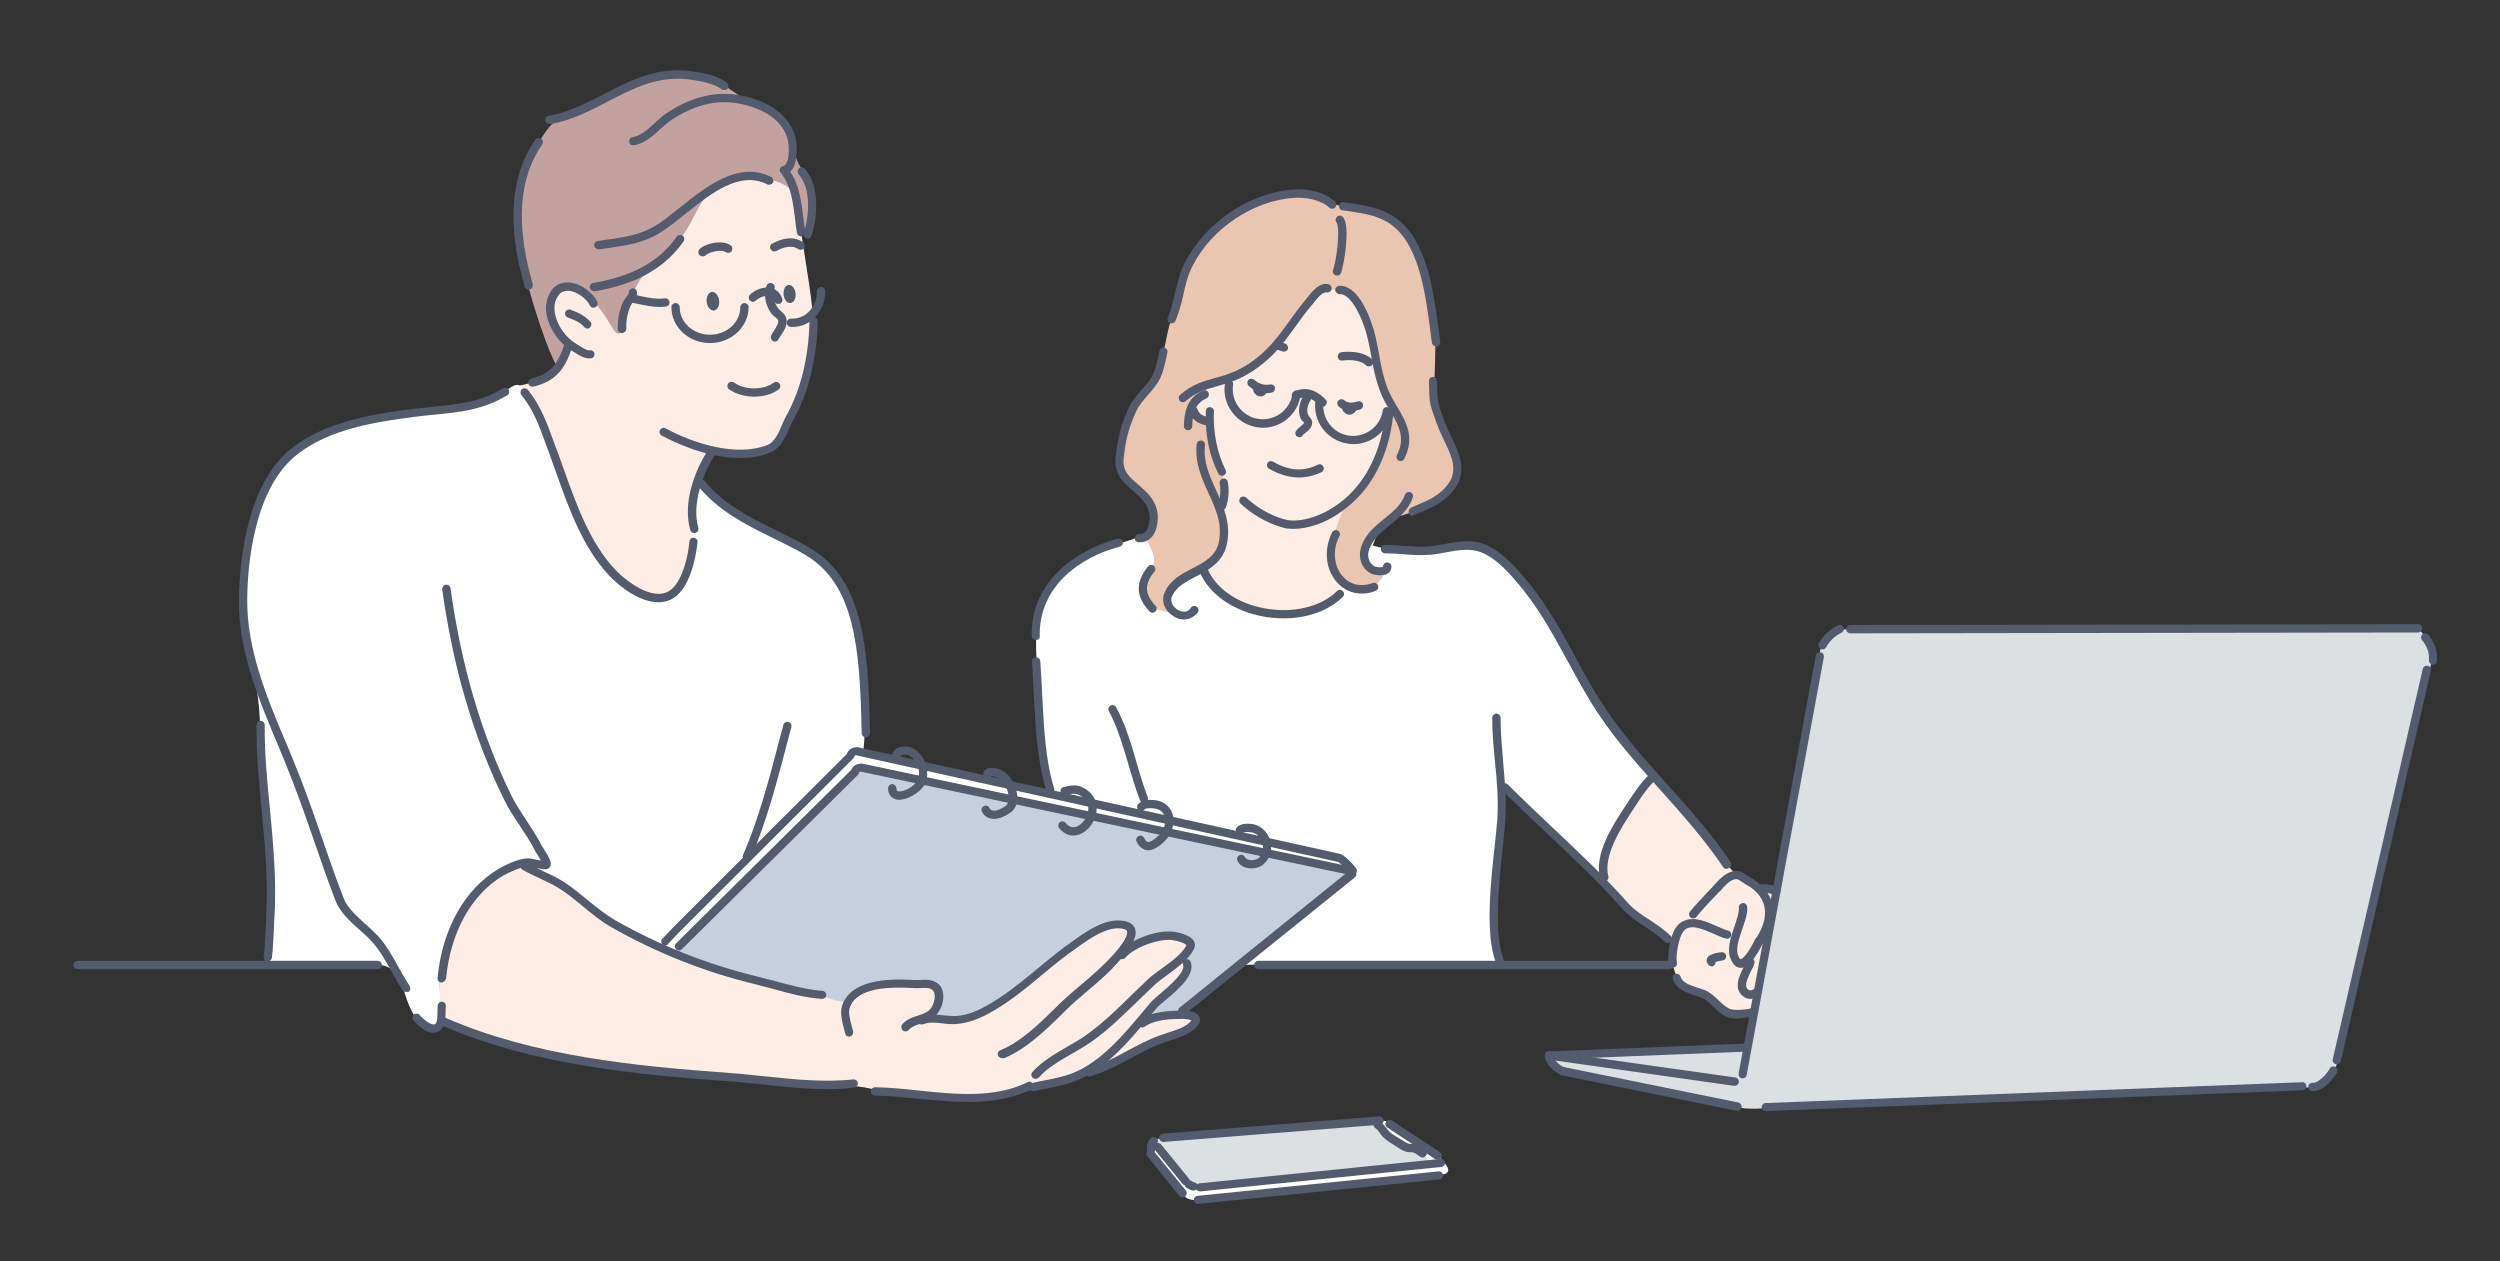 <?xml version="1.0" encoding="utf-8"?>
<!-- Generator: Adobe Illustrator 26.0.2, SVG Export Plug-In . SVG Version: 6.00 Build 0)  -->
<svg version="1.1" id="Background" xmlns="http://www.w3.org/2000/svg" xmlns:xlink="http://www.w3.org/1999/xlink" x="0px" y="0px"
	 viewBox="0 0 900 454" style="enable-background:new 0 0 900 454;" xml:space="preserve">
<rect x="0" y="0" width="900" height="454" fill="#333333" stroke="none"/>
<style type="text/css">
	.st0{fill-rule:evenodd;clip-rule:evenodd;fill:#FEEDE5;}
	.st1{fill-rule:evenodd;clip-rule:evenodd;fill:#C2A29F;}
	.st2{fill-rule:evenodd;clip-rule:evenodd;fill:#EAC6B0;}
	.st3{fill-rule:evenodd;clip-rule:evenodd;fill:#FFFFFF;}
	.st4{fill-rule:evenodd;clip-rule:evenodd;fill:#DDE0E3;}
	.st5{fill-rule:evenodd;clip-rule:evenodd;fill:#C5CFDE;}
	.st6{fill:#535B6D;}
	.st7{fill-rule:evenodd;clip-rule:evenodd;fill:#535B6D;}
</style>
<g>
	<g>
		<path class="st0" d="M197.9,109.7c0-7.2,5.3-6.3,9.7-5.5c19,3.2,29.1-37.8,41.6-44.3c10.6-5.5,24.4-5.4,31.6-0.2
			c4.4,3.2,6,13.1,7.4,22.5c1.7,11.7,5,29.9,4.7,36.9c-0.6,18.6-5.6,25.9-9.6,32.9c-2.4,4.3-1.6,6.4-4.9,8.9c-5.3,3.9-16.7,2-21.3,2
			c-1.6,0-7.1,6.9-7.8,19.8c-0.3,5.8,0.6,10.8-0.1,15.9c-1.3,9-5.9,16.1-10.5,16.6c-22.8,2.8-38.7-47.6-40.2-53.6
			c-5.2-20-14.6-22.3-10.6-23c4.5-0.8,9.4-3,11.1-4.6c4.1-4.1,6.1-9.5,4.9-10.7C200,119.3,197.9,116.1,197.9,109.7z"/>
		<path class="st0" d="M158.9,367.5c-0.7-3.5-1-11.3-0.2-16.5c0.8-5.2,2.9-14.9,5.1-18.6c2.2-3.7,6.1-10.1,9.4-13.7
			c3.4-3.6,7.1-5.3,9.9-6.4c2.7-1.1,4.6-1,5.8-0.3c1.2,0.7,2.8,1.3,6.8,3.5c4,2.2,7,3.1,11.1,6.7c4.1,3.6,6.7,6.8,14.1,10.7
			c7.3,3.8,26.3,12.3,31.1,14c4.8,1.7,19.8,5.5,24.9,6.8c5.1,1.3,10.6,3.2,15.9,4c5.3,0.9,10.6,3.1,12.4,1.9
			c1.8-1.2,4.5-3.8,7.5-4.4c3-0.6,6.6-1.2,11.1-1c4.5,0.1,3.9,0.3,8.1,0.1c4.2-0.2,6.5,2,6.3,4.9c-0.2,2.8-1.4,5.1-3.7,6.6
			c-2.2,1.5,1.1,1.6,5.6,1.4c4.5-0.2,6.6,0.7,11-1.5c4.4-2.2,8.8-4.6,13.1-7.7c4.3-3.2,8.8-7,12.6-10.3c3.8-3.4,9-7.3,12.6-9.6
			c3.6-2.2,6.8-4.8,10.6-5c3.8-0.2,7.9-0.6,6.9,2.9c-0.9,3.6-2.7,5.9,1.1,4.3c3.8-1.6,7.7-3.6,11.8-3.2c4.1,0.4,7.7-0.2,8.3,1.8
			c0.6,2,0.1,2.1-1.4,4.2c-1.5,2.1,0.2,2.1,0.1,4.4c-0.1,2.3,0.4,3.6-2.9,6.5c-3.3,2.9-5.8,4.4-8.5,7.5c-2.7,3.1-5.7,7.3-3.7,6.4
			c2-0.9,4.1-1.3,8.9-2c4.8-0.7,6.4-0.4,8.4,0.5c2,0.9,1.7,2.3-0.7,3.8c-2.4,1.5-4.7,2.1-7.7,3.1c-3,1.1-9.5,4.2-13.2,6.2
			c-3.7,2-6.3,3.9-11.1,5.3c-4.8,1.4-8.4,2.6-13,4c-4.6,1.5-9.8,1.8-12.7,2.6c-2.9,0.8-7.2,3-12.5,3.5c-5.3,0.4-14,0.5-18.9,0.2
			c-4.9-0.3-12.1-0.8-18.1-1.6c-5.9-0.8-10.3-2.9-17.2-2.5c-7,0.4-14.6,0.2-21.4-0.7c-6.9-1-12.6-0.9-26.9-2.6
			c-14.3-1.7-20.7-1.3-30.9-3.1c-10.2-1.8-18.8-2.1-25.7-4.2c-6.9-2.2-18.2-4.7-24.3-6.5C168.7,371.8,159,368.1,158.9,367.5z"/>
		<path class="st0" d="M428.4,146.2c0-28.4,31-48.2,47.2-48.2c16.2,0,26.5,21.6,26.5,49.9c0,28.4-6.6,70.8-37.1,73.7
			c-6.2,0.6-25.7-3.2-31.8-13.3C423.5,192.1,428.4,163.7,428.4,146.2z"/>
		<path class="st0" d="M576.9,316.6c-0.5-3.3,0.1-8.5,1.3-11.6c1.2-3.1,4.6-8.9,6.6-12.6c2.1-3.7,6-8.5,7.5-10.5
			c1.6-2.1,2.8-2.8,4.1-1.1c1.2,1.7,8.4,8.5,10.8,11.9c2.4,3.4,7.1,7.8,10,12.1c2.9,4.2,5.8,8.6,7.8,9.7c2,1.1,3.4,1.6,6,3.6
			c2.7,2,3.8,1.2,5.9,2c2.1,0.8,3.2-1,2.4,3.3c-0.8,4.3-7,36.8-7.8,39.6c-0.8,2.8-2.9,2.2-5.2,2.3c-2.2,0.1-4.9-0.9-6.7-2.7
			c-1.8-1.7-3.4-3.6-5.5-4.6c-2.2-0.9-6.6-1.6-8.6-3.5c-2.1-2-3.8-7.7-3.6-10.1c0.2-2.4,1.9-4.1,0.1-5.5c-1.8-1.5-4.7-4-8.5-6.4
			c-3.7-2.4-5-2.5-7.6-5.6C583.2,323.8,577,317.8,576.9,316.6z"/>
		<path class="st1" d="M200.4,131.7c-3.2-5.3-8.3-21.4-10-27.8c-1.7-6.4-3.9-11.7-4.1-22.2s0.3-16.3,2.9-21.6
			c2.6-5.4,6.8-12.8,9.4-15.3c2.6-2.5,8-3.8,11.2-5.6c3.1-1.9,11.3-5.6,15-7.6c3.7-2,7.9-2.9,11.7-3.9c3.8-1.1,10.1-1.2,14.3-0.4
			c4.2,0.8,7.5,1.7,10.5,3.8c3,2.1,5.7,4.2,9.2,5.2c3.5,1,8.6,3.1,10.5,5.6c2,2.5,3.9,5.8,4.4,9.3c0.4,3.5,1.3,6.7,2.8,9
			c1.5,2.3,2.9,3.8,3.5,7.8c0.6,3.9,1.2,7.4,0.4,11c-0.7,3.6-2.1,8.2-3.1,4.4c-1-3.8-1.6-9.1-2.9-12.8c-1.3-3.7-6-5.2-8.7-5.9
			c-2.7-0.7-8-2.6-11.5-1.4c-3.5,1.2-8.9,3.6-12.1,7.8c-3.1,4.2-4.6,9-8,13.6c-3.5,4.6-2.1,4.3-7,8c-4.9,3.8-7.6,6.3-9.4,9.8
			c-1.8,3.6-3,4.6-4.1,8.4c-1.1,3.8-1.1,4.8-1.3,7.1c-0.3,2.3-1.6,3.5-3.8-0.4c-2.2-3.8-4.4-6.8-6.3-9c-1.9-2.2-3.9-4.6-6.9-5.3
			c-2.9-0.6-4.6-0.7-6.4,1.3c-1.3,1.4-2.5,3.4-2.6,6.3c-0.1,2.9,1.2,5.5,2.3,7.6c1,2.1,2.2,3.4,3.8,4.7
			C205.2,124.5,200.8,132.3,200.4,131.7z"/>
		<path class="st2" d="M421.5,115.4c1.4-4.1,4.9-20.5,10.2-26.6c7.6-8.9,17.7-16.2,27.8-18.4c12.9-2.8,15.8,1.3,21,3.2
			c2.5,0.9,8.9,0.7,14.8,2.3c16.2,4.6,19.8,27.9,21.3,44.4c0.4,4.8-0.2,13.1-0.3,21.5c-0.1,4.4,2.7,10.5,6.6,18.7
			c4.5,9.5,2.1,16-7.8,21.3c-3.5,1.9-11.2,3.6-14.8,5.5c-6.2,3.1-9.9,9.9-9.1,14c0.6,3,2.4,6,7.7,2.8c1.6-1,1.1,5.9-4.5,7.7
			c-6,1.9-18.5-1-14.4-17.7c1.1-4.6,3.1-11.6,6.8-15.1c9.1-8.6,13.3-24.3,13.5-30.2c0.1-2.6,0-2.5-3.1-10c-1.8-4.5-2-10.9-3.1-16
			c-2.1-9.4-7.2-19-12.9-18.5c-1.9,0.2-3.6-1.5-5.8-0.2c-4.5,2.8-8.5,10.6-13.2,16.5c-7.7,9.5-12.9,13.1-21,15.7
			c-4.1,1.3-12.4,7.2-12,10.7c0.2,2,3.5,4.7,5.7,4.9c0.9,0.1,0.6,4.8,2.1,9.8c1.5,4.9,3.8,9.2,3.9,15.2c0,2.3-1.5,4.5-1.5,6.7
			c0,1.3,1.2,6.5,1.2,7.8c0.2,4.6-0.4,7.5-5.5,11.4c-4.1,3.1-13.2,5.1-14.7,11.4c-2,8.5,8.5,6.5,6.7,7.1c-13.6,4.5-19-8.7-14-15.4
			c1.9-2.5,1-9.2-3.4-11.3c-1.6-0.8,2.4,0.2,4.8-4.5c1.1-2.2,1.1-7.2-2.8-11.9c-3.4-4.1-8.4-5.3-8.6-10.8
			c-0.4-10.7,2.4-16.5,5.2-21.8c2.3-4.5,6-6.2,8.2-11.1C419,128.7,419.9,120,421.5,115.4z"/>
		<path class="st3" d="M378.5,285.1c0.1-3.6-2.9-9.3-3.2-14.2c-0.4-4.8-1.6-17.3-1.7-22.2c-0.1-5-0.9-15.6-0.5-20.2
			c0.4-4.6,1.1-12.4,4.2-16.4c3.1-4,12.4-11.3,16.3-13.2c3.8-1.9,10.2-3.4,13.4-4.5c3.2-1.1,4.7-2.6,6,0.2c1.2,2.9,3.7,6.1,1.7,9.8
			c-2,3.7-4.5,5.1-3.2,8.8c1.2,3.7,2.5,4.8,4.2,5.7c1.7,0.9,4.6,1.5,6.9,1.8c2.3,0.3-1.4-0.7-2-3.2c-0.6-2.5-1.7-3.4,0.4-5.7
			c2.1-2.3,4.4-3.6,6.4-4.7c2-1.1,5.3-3,5.7-1.7c0.4,1.3,2.3,4.6,4.6,6.6c2.3,2,4.8,4.1,10.6,6.2c5.8,2.1,11.5,3.4,17.5,2.6
			c6-0.8,13.7-5.1,15.8-7.1c2.1-2,2.2-3.8,3.8-3c1.5,0.8,5.4,2.1,7.8,1c2.4-1.1,4.8-3.5,5.4-5.6c0.6-2.1-1.6,0.1-3.4-1
			c-1.7-1.1-3.7-1.3-3.8-4.1c-0.1-2.8-1.7-5.7,0.9-5.1c2.6,0.6,5.5,1.6,7.4,1.7c2,0.1,11.5,0.8,13.9,0.5c2.5-0.3,8.6-1.8,12.1-1.9
			c3.6-0.1,6.9,0.5,9.5,1.9c2.6,1.5,7.7,5,10.5,8.7c2.8,3.7,8.7,10.5,11.6,15.8c2.9,5.3,6.2,12,9.9,18.7c3.8,6.7,6,10.6,10.1,16.4
			c4,5.9,10.2,13.2,12.7,15.9c2.5,2.7,5.3,5.1,4,6.4c-1.2,1.3-8,10-9.4,12.8c-1.3,2.8-6.3,9.2-7,12.5c-0.8,3.3-1.2,7.9-1,10
			c0.2,2-0.3,2.3-4.2-2c-3.8-4.3-13.2-13.6-17.7-17.5c-4.6-3.9-9.9-9.6-12.1-11.4c-2.2-1.8-2.7-1.4-2.5,2.5c0.2,3.8,0.5,10-0.3,14.9
			c-0.8,4.9-1.5,12.5-1.9,17.5c-0.4,5-0.6,12.5-0.2,16.3c0.5,3.7,1.5,8.4,1.9,10c0.4,1.6-0.5,1.8-2.9,1.7
			c-2.4-0.1-87.9-0.6-89.9,0.2c-2,0.8,3.1-3.4,5.2-5.1c2.1-1.6,15.8-12.5,19.6-15.5c3.7-3,11.4-9,13.1-10.9c1.7-1.9,1.7-3.3,0.2-5
			c-1.5-1.7-3.4-2.6-6.3-3.1c-2.9-0.5-78.9-16.7-83.5-18.1C390.7,288.6,378.5,287.4,378.5,285.1z"/>
		<path class="st3" d="M96.3,345.7c0.7-5,2.7-26.8,0.3-43.8c-2-14.3-2.8-31.1-3-41.3c-0.2-7.3-1.5-17.2-3.8-23.6
			c-3.5-9.6-3-25.7-2.5-30.4c2.2-20.8,8.7-39.7,26.3-49.4c5.2-2.9,18.9-6,30.5-8.2c9.1-1.7,21.7-1.8,29.6-4.4
			c11.1-3.7,11.9-9.6,15.7-3.2c3.8,6.4,8.1,15.8,13.8,33.6c7.1,22.1,23.6,44.6,37.4,39.6c5.8-2.1,8.5-11,8.5-20.3
			c0-10.3-0.8-23.8,3.8-19.7c3.3,2.9,5.9,7.5,20.5,15.1c12.6,6.5,28.6,12.2,32.8,28.8c4,15.9,5.8,31.8,5.1,45
			c-0.5,9.7-0.7,17.1-11.1,26c-24.4,20.9-46.2,59.5-61.4,52.5c-4-1.8-14.5-7-21.4-11.4c-7.6-4.8-9.4-8.7-16.7-12.6
			c-13.5-7.2-15.2-8.8-25-1.3c-5.5,4.2-14,14.4-17,31.9c-1,5.7,0.4,14.1-0.3,18.9c-0.6,4.2-8.6,6.4-13.6-13
			c-0.7-2.6-3.5-6.9-8.2-7.1c-2.8-0.1-16.2-0.1-27,0.1C102.3,347.7,95.8,348.8,96.3,345.7z"/>
		<path class="st3" d="M237.7,340.8l69.9-70.1l175.3,37.9l3.9,4.7l-176.4-36.8l-3,2l-65.1,64.9L237.7,340.8z"/>
		<path class="st3" d="M415.6,410.7l11.9,14.5l84-6.3l-20.3-14.7c0,0,6.9-1.7,9.1,0c2.2,1.7,15.7,9.6,17.6,11.9
			c1.9,2.3,6.3,6.3,0.8,6.8c-5.4,0.4-85.8,8.8-85.8,8.8s-5.1,1.5-7.2-1.9c-2.1-3.4-11.1-13.3-11.6-14.1
			C413.7,414.7,415.6,410.7,415.6,410.7z"/>
		<path class="st4" d="M557.6,380.3l71-3.6l26.3-140.5c0,0,0.2-3.7,2.6-6c2.4-2.3,5.3-3.9,8.2-3.7c3,0.1,204.4-0.1,204.4-0.1
			s1.1,0.1,3.1,3c1.9,2.9,3.7,5.5,2.4,8.3c-1.3,2.9-34,143.9-34,143.9s-0.7,4.1-2.8,6.2c-2.1,2.1-2.3,3.5-5.6,3.6
			c-3.3,0-197.3,7.5-197.3,7.5s-6.3,0.8-11.9-0.5c-5.6-1.3-59.7-11.8-61.5-12.6c-1.8-0.7-2.3-0.6-3.3-2.2
			C558,381.8,557.6,380.3,557.6,380.3z"/>
		<path class="st4" d="M416.1,410.1c1.6-0.5,77.5-6.7,78.4-6.5c0.9,0.2,3.5,3.6,4.4,4.6c0.8,1,4.8,4,7.3,4.7c2.5,0.8,3.6,0.4,5.4,2
			c1.8,1.6,3.5,3.5,1,3.8c-2.5,0.4-78.4,8.5-79.9,8.7c-1.6,0.2-4.4-1.2-5.2-2.2c-0.9-1-11.9-13.4-11.9-13.4S414.5,410.6,416.1,410.1
			z"/>
		<path class="st5" d="M242.9,342.2c2.7-3.3,62.8-61.9,64.4-63.6c1.6-1.7,1.6-2.3,5.3-1.5c3.7,0.8,169.3,35.1,171.7,35.7
			c2.4,0.6,4,0.4,1.4,2.7c-2.7,2.2-58.4,47.9-60.1,49c-1.7,1.2-4.6,1.1-7.4,1.5c-2.7,0.4-4.7,1.5-6.2,1.9c-1.5,0.4-1.9-0.2,0.3-2.7
			c2.1-2.5,2.8-3.5,5.3-5.5c2.5-2,6.1-5.1,7.6-7.2c1.5-2.2,3.2-3.2,2.6-4.8c-0.6-1.6-2.1-2.1-1-3.6c1.1-1.5,3-2.9,2.3-4
			c-0.7-1.2-4.2-3.4-6.4-3.4c-2.2,0-6.2,0.2-8.8,1.4c-2.6,1.2-6.5,2.6-7.9,3.5c-1.4,0.9,1.5-2.8,1.5-4.8c0-2-1.3-4.8-5-4.2
			c-3.6,0.6-9.3,3-12.9,5.3c-3.6,2.4-10.4,8.3-15.5,12c-5.1,3.8-13.3,10.3-17.4,12.8c-4.1,2.5-7.6,4.5-11.6,4.5
			c-4-0.1-7.9-0.6-10.5-0.5c-2.6,0.1,0.6-0.7,1.6-2.3c1-1.6,3.2-5.2,1.9-7.4c-1.3-2.1-2.1-2.8-4.9-2.7c-2.7,0-3.5-0.7-8.9-0.2
			c-5.4,0.5-8.8,0.2-12.3,1.7c-3.4,1.5-5.6,2.1-6.5,4c-0.8,1.8-4.1,0.5-9.3-1.1c-5.2-1.6-16.8-3.7-24.2-5.6
			c-7.4-2-23.8-7.2-26.7-8.3C242.4,343.6,242.4,342.8,242.9,342.2z"/>
		<g>
			<path class="st6" d="M465.6,190.4c-1,0-1.9-0.1-2.7-0.2c-0.3-0.1-8.6-1.7-16.3-8.9c-0.6-0.6-0.6-1.5-0.1-2.1
				c0.6-0.6,1.5-0.6,2.1-0.1c7,6.6,14.7,8.1,14.8,8.1c4.3,0.8,11.7-0.8,18.7-6c6.5-4.8,14.6-14.3,16.6-32.3c0.1-0.8,0.8-1.4,1.6-1.3
				c0.8,0.1,1.4,0.8,1.3,1.6c-2.1,19-10.8,29.2-17.8,34.3C477.4,188.5,470.5,190.4,465.6,190.4z"/>
		</g>
		<g>
			<path class="st6" d="M439.9,171.3c-0.5,0-1.1-0.3-1.3-0.8c-3.3-6.5-4.8-14.1-4.5-22.5c0-0.8,0.7-1.5,1.5-1.4
				c0.8,0,1.5,0.7,1.4,1.5c-0.3,7.9,1.2,15,4.2,21.1c0.4,0.7,0.1,1.6-0.7,2C440.3,171.3,440.1,171.3,439.9,171.3z"/>
		</g>
		<g>
			<path class="st6" d="M435,153.2c-0.1,0-0.2,0-0.3,0c-1.3-0.2-5.3-0.9-6.5-5c-0.2-0.8,0.2-1.6,1-1.9c0.8-0.2,1.6,0.2,1.9,1
				c0.5,1.6,1.7,2.5,4.2,2.9c0.8,0.1,1.4,0.9,1.2,1.7C436.3,152.7,435.7,153.2,435,153.2z"/>
		</g>
		<g>
			<path class="st6" d="M467.8,157.4c-0.3,0-0.6-0.1-0.8-0.2c-0.7-0.5-0.9-1.4-0.4-2.1c0.4-0.6,1-1.1,1.6-1.6c0.5-0.4,1.2-1,1.3-1.3
				c-0.1-0.1-0.2-0.3-0.4-0.4c-0.4-0.4-0.8-0.9-1-1.5c-0.9-2.4-0.4-5.4,1.2-7.9c0.5-0.7,1.4-0.9,2.1-0.4c0.7,0.5,0.9,1.4,0.4,2.1
				c-1.1,1.7-1.5,3.7-0.9,5.2c0,0.1,0.3,0.4,0.4,0.6c0.5,0.6,1.1,1.3,1.1,2.2c0,1.8-1.5,3-2.5,3.8c-0.4,0.3-0.8,0.6-1,0.8
				C468.8,157.2,468.3,157.4,467.8,157.4z M469.6,152.3L469.6,152.3L469.6,152.3z"/>
		</g>
		<g>
			<path class="st6" d="M462.2,126.6c-0.2,0-0.4,0-0.6-0.1c-0.5-0.2-1.1-0.4-1.7-0.6c-0.8-0.2-1.3-1-1.1-1.8c0.2-0.8,1-1.3,1.8-1.1
				c0.8,0.2,1.6,0.5,2.3,0.8c0.7,0.4,1,1.3,0.7,2C463.3,126.3,462.8,126.6,462.2,126.6z"/>
		</g>
		<g>
			<path class="st6" d="M492.8,131.9c-0.4,0-0.7-0.1-1-0.4c-1.9-1.8-5.7-2.1-8.5-1.7c-0.8,0.1-1.6-0.4-1.7-1.3
				c-0.1-0.8,0.4-1.6,1.3-1.7c3.6-0.5,8.4,0,11,2.5c0.6,0.6,0.6,1.5,0.1,2.1C493.6,131.8,493.2,131.9,492.8,131.9z"/>
		</g>
		<g>
			<path class="st6" d="M467.6,171.9c-3.5,0-7.2-1.1-10.8-3.2c-0.7-0.4-0.9-1.3-0.5-2c0.4-0.7,1.3-0.9,2-0.5
				c5.6,3.3,11,3.7,16.1,1.1c0.7-0.4,1.6-0.1,2,0.7c0.4,0.7,0.1,1.6-0.7,2C473.2,171.2,470.4,171.9,467.6,171.9z"/>
		</g>
		<g>
			<path class="st6" d="M481.3,99.2c-0.2,0-0.3,0-0.5-0.1c-0.8-0.3-1.2-1.1-0.9-1.9c1.3-3.6,2.7-15.1,1.2-17.2
				c-0.5-0.7-0.3-1.6,0.4-2.1c0.7-0.5,1.6-0.3,2.1,0.4c2.6,3.7,0.2,17-0.8,19.9C482.5,98.9,482,99.2,481.3,99.2z"/>
		</g>
		<g>
			<path class="st6" d="M517,124.7c-0.7,0-1.4-0.5-1.5-1.3c-0.3-1.7-0.5-3.5-0.7-5.3c-1.8-13.4-4.2-31.7-15.6-38.3
				c-4.1-2.3-8-2.9-12.5-3.6c-1.1-0.2-2.2-0.3-3.4-0.5c-0.8-0.1-1.4-0.9-1.2-1.7c0.1-0.8,0.9-1.4,1.7-1.2c1.1,0.2,2.2,0.4,3.3,0.5
				c4.6,0.7,9,1.4,13.6,4c12.7,7.3,15.2,26.5,17.1,40.5c0.2,1.9,0.5,3.6,0.7,5.3c0.1,0.8-0.4,1.6-1.3,1.7
				C517.1,124.7,517.1,124.7,517,124.7z"/>
		</g>
		<g>
			<path class="st6" d="M427.7,154.9C427.7,154.9,427.7,154.9,427.7,154.9c-0.8,0-1.5-0.7-1.5-1.5c0.1-4.6,0.9-10.2,6.9-12.8
				c0.8-0.3,1.6,0,2,0.8c0.3,0.8,0,1.6-0.8,2c-3.5,1.6-5,4.5-5.1,10.1C429.2,154.2,428.5,154.9,427.7,154.9z"/>
		</g>
		<g>
			<path class="st6" d="M456,141.5c-2.4,0-4.6-0.9-6.5-2.6c-0.6-0.6-0.6-1.5-0.1-2.1c0.6-0.6,1.5-0.6,2.1-0.1
				c1.6,1.5,3.6,2.1,5.8,1.7c0.8-0.1,1.6,0.4,1.7,1.2c0.1,0.8-0.4,1.6-1.2,1.7C457.2,141.5,456.6,141.5,456,141.5z"/>
		</g>
		<g>
			<path class="st6" d="M486.4,148c-1.4,0-2.9-0.4-4.4-1.6c-0.6-0.5-0.8-1.4-0.3-2.1c0.5-0.6,1.4-0.8,2.1-0.3c1.4,1.1,2.7,1.2,5,0.5
				c0.8-0.2,1.6,0.2,1.9,1c0.2,0.8-0.2,1.6-1,1.9C488.6,147.7,487.5,148,486.4,148z"/>
		</g>
		<g>
			<path class="st6" d="M453.8,142.7c-0.1,0-0.2,0-0.3,0c-0.6-0.1-1.5-0.4-2.2-1.7c-0.4-0.7-0.1-1.6,0.6-2c0.7-0.4,1.6-0.2,2,0.5
				c0.5-0.3,1.2-0.2,1.7,0.2c0.6,0.6,0.7,1.5,0.1,2.1C455,142.6,454.3,142.7,453.8,142.7z M454.2,139.9L454.2,139.9L454.2,139.9z"/>
		</g>
		<g>
			<path class="st6" d="M485.8,149.3C485.8,149.3,485.8,149.3,485.8,149.3c-0.8,0-1.5-0.4-2.2-1.2c-0.5-0.6-0.5-1.6,0.2-2.1
				c0.6-0.5,1.5-0.5,2,0.1c0.6-0.5,1.5-0.5,2,0c0.6,0.6,0.6,1.5,0.1,2.1C487.7,148.5,486.9,149.3,485.8,149.3z"/>
		</g>
		<g>
			<path class="st6" d="M504.2,166c-0.2,0-0.5-0.1-0.7-0.2c-0.7-0.4-1-1.3-0.6-2c3.2-6.2,0.6-10.8-2.5-16c-1.4-2.3-2.8-4.7-3.7-7.3
				c-1.5-4-2.3-8.1-3-12.1c-0.7-3.7-1.4-7.6-2.7-11.2c-1.9-5.3-5.2-11.3-8.5-11.3c-0.1,0-0.1,0-0.2,0c-0.8,0-1.5-0.6-1.6-1.4
				c-0.1-0.8,0.6-1.5,1.4-1.6c6.2-0.4,10.2,9.2,11.6,13.3c1.4,3.8,2.1,7.8,2.8,11.6c0.7,3.9,1.5,7.9,2.9,11.7
				c0.9,2.4,2.2,4.6,3.5,6.8c3.3,5.5,6.6,11.2,2.6,18.9C505.2,165.8,504.7,166,504.2,166z"/>
		</g>
		<g>
			<path class="st6" d="M421.8,116.4c-0.2,0-0.4,0-0.6-0.1c-0.8-0.3-1.1-1.2-0.8-2c1.2-2.8,1.9-5.7,2.6-8.8
				c0.9-3.6,1.7-7.3,3.5-10.8c7.3-14.6,23.5-25.5,39.4-26.5c4.6-0.3,10.8,0.7,14.7,4.4c0.6,0.6,0.6,1.5,0.1,2.1
				c-0.6,0.6-1.5,0.6-2.1,0.1c-3.2-3-8.7-3.8-12.5-3.6C451.2,72.1,436,82.3,429.2,96c-1.6,3.1-2.4,6.5-3.2,10.1
				c-0.7,3.1-1.5,6.3-2.8,9.3C423,116.1,422.4,116.4,421.8,116.4z"/>
		</g>
		<g>
			<path class="st6" d="M425.8,144.8c-0.4,0-0.8-0.2-1.1-0.5c-0.5-0.6-0.5-1.6,0.1-2.1c4.3-3.8,8.5-5,12.9-6.2
				c1.8-0.5,3.7-1,5.6-1.8c4.4-1.7,9.1-4.8,13-8.8c2.9-2.9,5.4-6.4,7.8-9.7c1.9-2.6,3.8-5.3,5.9-7.8c0.2-0.3,0.5-0.6,0.8-1
				c1.7-2.1,4.2-5.3,7.4-4.6c0.8,0.2,1.3,1,1.2,1.8c-0.2,0.8-1,1.3-1.8,1.2c-1.5-0.3-3.3,2-4.5,3.5c-0.3,0.4-0.6,0.8-0.9,1.1
				c-2.1,2.4-3.9,5-5.8,7.6c-2.5,3.4-5,7-8.1,10.1c-4.2,4.2-9.3,7.7-14.1,9.5c-2.1,0.8-4,1.3-5.9,1.9c-4.3,1.2-7.9,2.2-11.7,5.6
				C426.5,144.7,426.2,144.8,425.8,144.8z"/>
		</g>
		<g>
			<path class="st6" d="M288.4,85.1c-0.7,0-1.3-0.5-1.5-1.2c-0.3-1.7-0.5-3.4-0.7-5.3c-0.7-5.5-1.4-11.2-4.3-15.2
				c-0.5-0.7-0.4-1.6,0.3-2.1c0.7-0.5,1.6-0.4,2.1,0.3c3.4,4.6,4.2,11,4.9,16.7c0.2,1.8,0.4,3.5,0.7,5.1c0.1,0.8-0.4,1.6-1.2,1.7
				C288.6,85.1,288.5,85.1,288.4,85.1z"/>
		</g>
		<g>
			<path class="st6" d="M266.4,164.9c-12.1,0-24.1-5.9-28.2-8.1c-0.7-0.4-1-1.3-0.6-2c0.4-0.7,1.3-1,2-0.6
				c10.5,5.7,25.7,10.3,36.7,6c2.5-1,4-4.3,5.2-7.2c0.5-1.2,1-2.2,1.5-3.2c5.2-9.2,8.2-21.3,8.4-34.1c0-0.8,0.7-1.5,1.5-1.5
				c0.8,0,1.5,0.7,1.5,1.5c-0.3,13.3-3.4,25.9-8.8,35.5c-0.5,0.8-0.9,1.9-1.4,2.9c-1.5,3.4-3.2,7.3-6.9,8.8
				C273.9,164.4,270.1,164.9,266.4,164.9z"/>
		</g>
		<g>
			<path class="st6" d="M212,129c-1.8,0-3.6-1.1-5.1-2.1c-0.3-0.2-0.7-0.4-1-0.6c-4.2-2.4-7.9-7.5-9-12.3c-0.8-3.5-0.2-6.8,1.6-9.4
				c1.5-2.1,3.7-3.1,6.4-2.9c4.3,0.3,8.6,3.8,10.1,6.9c0.4,0.7,0.1,1.6-0.7,2c-0.7,0.4-1.6,0.1-2-0.7c-1.1-2.3-4.5-5-7.6-5.2
				c-1.6-0.1-2.8,0.4-3.7,1.7c-1.4,1.9-1.7,4.3-1.1,7c0.9,4.1,4,8.4,7.6,10.4c0.3,0.2,0.7,0.4,1.1,0.7c1.1,0.7,2.8,1.8,3.7,1.6
				c0.8-0.1,1.6,0.4,1.7,1.2c0.1,0.8-0.4,1.6-1.2,1.7C212.5,129,212.3,129,212,129z"/>
		</g>
		<g>
			<path class="st6" d="M211.5,118.3c-0.4,0-0.8-0.2-1.1-0.5c-1.6-1.8-3.3-2.5-6-3.5c-0.8-0.3-1.2-1.2-0.9-1.9
				c0.3-0.8,1.2-1.2,1.9-0.9c2.4,0.9,4.9,1.9,7.1,4.3c0.6,0.6,0.5,1.5-0.1,2.1C212.2,118.2,211.8,118.3,211.5,118.3z"/>
		</g>
		<g>
			<path class="st6" d="M278.7,90.5c-0.5,0-1-0.3-1.3-0.8c-0.4-0.7-0.1-1.6,0.6-2c4.4-2.4,8.2-2.5,11.1-0.5c0.7,0.5,0.8,1.4,0.4,2.1
				c-0.5,0.7-1.4,0.8-2.1,0.4c-2.4-1.7-5.7-0.6-8,0.7C279.1,90.5,278.9,90.5,278.7,90.5z"/>
		</g>
		<g>
			<path class="st6" d="M252.9,92.3c-0.4,0-0.8-0.2-1.1-0.5c-0.6-0.6-0.5-1.5,0-2.1c2.4-2.3,8.4-3.4,11.2-1.4
				c0.7,0.5,0.8,1.4,0.4,2.1c-0.5,0.7-1.4,0.8-2.1,0.4c-1.5-1.1-6-0.2-7.4,1.2C253.7,92.2,253.3,92.3,252.9,92.3z"/>
		</g>
		<g>
			<path class="st6" d="M279,123c-0.2,0-0.5-0.1-0.7-0.2c-0.7-0.4-1-1.3-0.7-2c0.3-0.5,0.6-1.1,1-1.7c0.9-1.4,1.9-2.9,1.5-4
				c-0.1-0.2-0.6-0.6-1-0.9c-0.5-0.4-1-0.8-1.4-1.3c-1.9-2.5-3.1-6.9-1.7-10.1c0.3-0.8,1.2-1.1,2-0.8c0.8,0.3,1.1,1.2,0.8,2
				c-0.9,2,0,5.3,1.4,7.1c0.2,0.2,0.5,0.5,0.8,0.8c0.7,0.6,1.5,1.2,1.9,2.2c1,2.5-0.6,4.9-1.8,6.7c-0.3,0.5-0.6,1-0.9,1.4
				C280,122.7,279.5,123,279,123z"/>
		</g>
		<g>
			<path class="st6" d="M271.5,142.8c-3.2,0-6.5-0.9-9-2.6c-0.7-0.5-0.8-1.4-0.4-2.1c0.5-0.7,1.4-0.8,2.1-0.4
				c3.9,2.8,10.6,2.8,14.3,0.1c0.7-0.5,1.6-0.4,2.1,0.3c0.5,0.7,0.4,1.6-0.3,2.1C277.9,142,274.7,142.8,271.5,142.8z"/>
		</g>
		<g>
			<path class="st6" d="M290.8,85.9c-0.1,0-0.3,0-0.4-0.1c-0.8-0.2-1.2-1.1-1-1.9c2-6.9,2.6-16-1.9-21.2c-0.5-0.6-0.5-1.6,0.1-2.1
				c0.6-0.5,1.6-0.5,2.1,0.1c5.3,6.1,4.8,16.4,2.5,24C292,85.5,291.4,85.9,290.8,85.9z"/>
		</g>
		<g>
			<path class="st6" d="M282.2,62.7c-0.7,0-1.3-0.5-1.5-1.2c-0.1-0.8,0.4-1.6,1.2-1.7c0.2,0,0.6-0.2,1-0.7c1.3-1.9,1.2-6.3,0.8-8.3
				c-1.7-8.2-10.1-11.6-14.9-12.9c-9.2-2.5-17.8-0.8-27.1,5.3c-1.3,0.9-2.6,2-4,3.3c-2.8,2.5-5.7,5.2-9.5,5.8
				c-0.8,0.1-1.6-0.4-1.7-1.2c-0.1-0.8,0.4-1.6,1.2-1.7c2.9-0.5,5.5-2.8,8-5.1c1.4-1.3,2.8-2.6,4.3-3.6c10.1-6.6,19.4-8.4,29.5-5.7
				c5.5,1.5,15,5.4,17,15.2c0.3,1.4,1,7.3-1.2,10.6c-0.7,1.1-1.7,1.8-2.9,2C282.4,62.7,282.3,62.7,282.2,62.7z"/>
		</g>
		<g>
			<path class="st6" d="M215.4,89.7c-0.7,0-1.3-0.5-1.5-1.2c-0.1-0.8,0.4-1.6,1.2-1.7c1.6-0.3,3.2-0.5,4.7-0.7
				c5.7-0.9,10.7-1.6,15.9-4.7c2.8-1.6,5.8-4.1,9.1-6.7c9.4-7.5,21-16.9,32.8-11c0.7,0.4,1,1.3,0.7,2c-0.4,0.7-1.3,1-2,0.7
				c-10.1-5.1-20.4,3.3-29.6,10.6c-3.3,2.7-6.5,5.2-9.4,7c-5.7,3.4-11.2,4.2-17,5.1c-1.5,0.2-3,0.4-4.6,0.7
				C215.5,89.7,215.4,89.7,215.4,89.7z"/>
		</g>
		<g>
			<path class="st6" d="M213.8,104.8c-0.7,0-1.3-0.5-1.5-1.2c-0.1-0.8,0.4-1.6,1.2-1.7c14.5-2.6,23.8-7.7,30.1-16.7
				c0.5-0.7,1.4-0.8,2.1-0.4c0.7,0.5,0.8,1.4,0.4,2.1c-8.7,12.4-21.7,16.1-32,18C213.9,104.8,213.8,104.8,213.8,104.8z"/>
		</g>
		<g>
			<path class="st6" d="M223.9,119.9c-0.8,0-1.5-0.6-1.5-1.4c-0.1-3.3,0.5-6.6,1.8-9.6c0.2-0.5,0.6-1.1,1.1-1.7
				c0.4-0.5,1-1.4,1.1-1.7c-0.1-0.8,0.4-1.5,1.2-1.7c0.8-0.1,1.6,0.4,1.7,1.3c0.2,1.4-0.7,2.7-1.6,3.9c-0.3,0.4-0.6,0.9-0.7,1.1
				c-1.1,2.6-1.7,5.4-1.5,8.3C225.4,119.2,224.7,119.9,223.9,119.9C223.9,119.9,223.9,119.9,223.9,119.9z"/>
		</g>
		<g>
			<path class="st6" d="M197.8,44.6c-0.7,0-1.3-0.5-1.5-1.2c-0.1-0.8,0.4-1.6,1.2-1.7c7.3-1.3,13.8-4.7,20.1-7.9
				c9.4-4.9,19.2-10,31.8-8.1c4.3,0.6,8.5,1.4,12.2,4c0.7,0.5,0.8,1.4,0.4,2.1c-0.5,0.7-1.4,0.8-2.1,0.4c-3.1-2.2-7-2.9-11-3.5
				c-11.6-1.7-20.5,2.9-30,7.8c-6.5,3.4-13.2,6.9-20.9,8.2C198,44.5,197.9,44.6,197.8,44.6z"/>
		</g>
		<g>
			<path class="st6" d="M190.3,104.3c-0.6,0-1.2-0.4-1.4-1.1c-6.5-22.2-5.2-40,3.8-52.9c0.5-0.7,1.4-0.8,2.1-0.4
				c0.7,0.5,0.8,1.4,0.4,2.1c-8.5,12.1-9.6,29.1-3.4,50.3c0.2,0.8-0.2,1.6-1,1.8C190.6,104.3,190.4,104.3,190.3,104.3z"/>
		</g>
		<path class="st7" d="M286.4,105.6c-0.2-1.8-1.3-3.1-2.5-3c-1.2,0.1-2,1.7-1.8,3.5c0.2,1.8,1.3,3.1,2.5,3
			C285.8,108.9,286.6,107.4,286.4,105.6z"/>
		<path class="st7" d="M258.9,108.2c-0.2-1.8-1.4-3.2-2.6-3.1c-1.2,0.1-2.1,1.7-1.9,3.6c0.2,1.8,1.4,3.2,2.6,3.1
			C258.3,111.6,259.1,110,258.9,108.2z"/>
		<g>
			<path class="st6" d="M410.5,195.2c-0.2,0-0.5,0-0.7,0c-0.8-0.1-1.4-0.8-1.3-1.7c0.1-0.8,0.9-1.4,1.7-1.3c0.9,0.1,1.6-0.2,2.2-0.8
				c1.4-1.6,1.8-5,1.2-7.2c-0.8-3.3-3.2-5.3-5.7-7.5c-3.2-2.7-6.9-5.9-6.3-11.8c0.7-7.2,2-12,4.7-18c1.2-2.6,3-4.6,4.7-6.6
				c1.6-1.8,3.2-3.5,4.1-5.6c1.1-2.4,1.7-5.3,2.2-8l0.1-0.4c0.2-0.8,0.9-1.3,1.7-1.2c0.8,0.2,1.3,0.9,1.2,1.7l-0.1,0.4
				c-0.6,2.9-1.2,5.9-2.4,8.7c-1.2,2.5-2.9,4.4-4.6,6.4c-1.7,1.9-3.2,3.7-4.2,5.8c-2.6,5.8-3.8,10.2-4.5,17.1
				c-0.4,4.4,2.1,6.6,5.3,9.3c2.6,2.2,5.6,4.8,6.7,9c0.7,2.9,0.3,7.4-1.9,9.9C413.5,194.5,412.1,195.2,410.5,195.2z"/>
		</g>
		<g>
			<path class="st6" d="M426.2,223c-1.2,0-2.4-0.3-3.5-1c-3-1.7-5.1-5.3-3.3-9c2-4.3,6-6.4,9.9-8.4c4.4-2.3,8.5-4.4,9.5-9.6
				c1.3-6.4-1.1-11.7-3.7-17.4c-2.5-5.4-5-11.1-4.3-17.7c0.1-0.8,0.8-1.4,1.7-1.3c0.8,0.1,1.4,0.8,1.3,1.7c-0.7,5.9,1.6,10.9,4,16.2
				c2.7,5.9,5.4,11.9,3.9,19.3c-1.4,6.6-6.5,9.3-11.1,11.7c-3.6,1.9-7,3.6-8.6,7c-1,2,0.3,4.1,2.1,5.1c0.5,0.3,3.1,1.6,4.6-0.8
				c0.4-0.7,1.4-0.9,2.1-0.4c0.7,0.4,0.9,1.4,0.4,2.1C430,222,428.2,223,426.2,223z"/>
		</g>
		<g>
			<path class="st6" d="M414.9,220.6c-0.4,0-0.8-0.2-1.1-0.5c-5-5.4-5.1-10.5-0.5-16.2c0.5-0.6,1.5-0.7,2.1-0.2
				c0.6,0.5,0.7,1.5,0.2,2.1c-3.7,4.5-3.6,8,0.4,12.3c0.6,0.6,0.5,1.5-0.1,2.1C415.6,220.4,415.3,220.6,414.9,220.6z"/>
		</g>
		<g>
			<path class="st6" d="M508.6,185.7c-0.6,0-1.1-0.3-1.4-0.9c-0.3-0.7,0-1.6,0.7-2c0.9-0.4,1.8-0.8,2.7-1.2c3.1-1.3,5.7-2.4,8.3-4.7
				c6.9-6.1,4.2-11.6,0.9-18.5c-0.9-1.9-1.9-4-2.6-6c-2.5-6.9-2.6-7.5-2.7-12.3c0-0.8,0-1.7-0.1-2.9c0-0.8,0.6-1.5,1.4-1.5
				c0.8,0,1.5,0.6,1.5,1.4c0,1.1,0.1,2.1,0.1,2.9c0.1,4.4,0.1,4.7,2.5,11.4c0.7,1.9,1.6,3.9,2.5,5.7c3.3,6.8,7,14.5-1.6,22
				c-3,2.6-6,3.9-9.1,5.2c-0.9,0.4-1.7,0.7-2.7,1.1C509,185.7,508.8,185.7,508.6,185.7z"/>
		</g>
		<g>
			<path class="st6" d="M496.7,207.1c-1.4,0-2.9-0.4-3.8-1c-2.7-1.7-3.9-5.2-3.1-8.4c1.3-5.1,5-8.1,8.6-11c3.1-2.5,6.1-5,7.4-8.6
				c0.3-0.8,1.1-1.2,1.9-0.9c0.8,0.3,1.2,1.1,0.9,1.9c-1.5,4.5-5,7.3-8.3,10c-3.4,2.7-6.5,5.3-7.6,9.4c-0.5,2,0.2,4.1,1.8,5.2
				c0.7,0.5,2.4,0.7,3.2,0.4c0.2-0.1,0.2-0.2,0.2-0.3c0.1-0.8,0.8-1.4,1.7-1.3c0.8,0.1,1.4,0.8,1.3,1.7c-0.1,1.2-0.8,2.1-1.9,2.6
				C498.2,206.9,497.5,207.1,496.7,207.1z"/>
		</g>
		<g>
			<path class="st6" d="M490.3,213.7c-3.5,0-6.7-1.4-9.1-4.2c-4.1-4.7-4.7-11.9-1.6-17.9c0.4-0.7,1.3-1,2-0.6c0.7,0.4,1,1.3,0.6,2
				c-2.6,4.9-2.1,10.8,1.2,14.5c2.7,3.1,6.6,3.9,10.8,2.4c0.8-0.3,1.6,0.1,1.9,0.9c0.3,0.8-0.1,1.6-0.9,1.9
				C493.6,213.4,491.9,213.7,490.3,213.7z"/>
		</g>
		<g>
			<path class="st6" d="M191.6,139.2c-0.7,0-1.3-0.5-1.4-1.1c-0.2-0.8,0.3-1.6,1.1-1.8c7.1-1.8,9.5-5.4,11.7-11.8
				c0.3-0.8,1.1-1.2,1.9-0.9c0.8,0.3,1.2,1.1,0.9,1.9c-2.4,7.1-5.5,11.7-13.8,13.7C191.8,139.2,191.7,139.2,191.6,139.2z"/>
		</g>
		<g>
			<path class="st6" d="M249.9,191.9c-0.6,0-1.2-0.4-1.4-1.1c-2.7-9.4,1.3-20.6,5.9-28c0.4-0.7,1.4-0.9,2.1-0.5
				c0.7,0.4,0.9,1.4,0.5,2.1c-4.1,6.5-8,17.2-5.6,25.6c0.2,0.8-0.2,1.6-1,1.8C250.2,191.9,250,191.9,249.9,191.9z"/>
		</g>
		<g>
			<path class="st6" d="M237,216.8c-6.7,0-14-5.6-17.7-9.6c-9.4-10-14.3-23.6-19-36.8c-0.8-2.3-1.6-4.5-2.4-6.7
				c-0.5-1.3-0.9-2.5-1.4-3.8c-2.3-6.4-4.5-12.5-8.8-17.7c-0.5-0.6-0.4-1.6,0.2-2.1c0.6-0.5,1.6-0.4,2.1,0.2
				c4.6,5.6,7,12.2,9.3,18.6c0.4,1.2,0.9,2.5,1.4,3.7c0.8,2.2,1.6,4.5,2.4,6.7c4.6,12.9,9.4,26.2,18.4,35.8
				c3.6,3.8,14.3,12.5,20.5,6.8c3.7-3.4,5.7-11.3,6.2-17c0.1-0.8,0.8-1.4,1.6-1.3c0.8,0.1,1.4,0.8,1.3,1.6
				c-0.2,2.3-1.6,13.7-7.1,18.9C241.9,216.1,239.5,216.8,237,216.8z"/>
		</g>
		<g>
			<path class="st6" d="M146.1,357.1c-0.5,0-1-0.2-1.2-0.7c-1.4-2.1-2.7-4.4-3.9-6.6c-2.1-3.8-4.3-7.7-7.1-10.8
				c-1.2-1.4-2.8-2.8-4.4-4.2c-3.5-3.1-7.1-6.4-8.7-10.5c-2.7-7-5.2-14.2-7.6-21.2c-3.3-9.6-6.8-19.5-10.7-29l-1.9-4.6
				c-7.3-17.3-14.9-35.1-14.6-53.9c0.2-12.1,2.4-41.8,19.7-54.8c12-9,28.5-11.8,43-13.6c2.5-0.3,4.9-0.5,7.3-0.8
				c8.7-0.8,17-1.6,25.1-6.6c0.7-0.4,1.6-0.2,2,0.5c0.4,0.7,0.2,1.6-0.5,2c-8.7,5.3-17.3,6.1-26.4,7c-2.4,0.2-4.7,0.5-7.2,0.8
				c-14.1,1.8-30.1,4.4-41.5,13.1c-16.3,12.2-18.4,40.8-18.5,52.5c-0.2,18.2,7.2,35.8,14.4,52.7l1.9,4.6c4,9.6,7.5,19.6,10.8,29.2
				c2.4,7,4.9,14.2,7.6,21.1c1.3,3.5,4.7,6.5,7.9,9.4c1.7,1.5,3.3,3,4.7,4.5c3,3.4,5.2,7.4,7.4,11.4c1.3,2.3,2.5,4.4,3.8,6.4
				c0.4,0.7,0.3,1.6-0.4,2.1C146.6,357,146.3,357.1,146.1,357.1z"/>
		</g>
		<g>
			<path class="st6" d="M158.9,353.7c0,0-0.1,0-0.1,0c-0.8-0.1-1.4-0.8-1.3-1.6c1.7-17.6,9.7-31.9,21.8-39.2
				c0.7-0.4,6.6-3.9,10.9-3.9c0.1,0,0.1,0,0.2,0c0.3,0,0.7,0.1,1.8,0.3c0.6,0.1,1.6,0.4,2.5,0.5c-0.5-1-1.3-2.2-1.6-2.7
				c-0.3-0.5-0.6-1-0.7-1.2c-1.5-3-3.4-5.8-5.3-8.7c-2-3-4.1-6.1-5.7-9.5c-10.9-22.1-18.3-47.5-22.2-75.5c-0.1-0.8,0.5-1.6,1.3-1.7
				c0.8-0.1,1.6,0.5,1.7,1.3c3.8,27.7,11.2,52.8,21.9,74.6c1.6,3.2,3.6,6.2,5.5,9.1c1.9,2.9,3.9,5.9,5.5,9.1
				c0.1,0.2,0.3,0.5,0.6,0.9c2.3,3.6,3.1,5.3,2.3,6.6c-0.8,1.2-2.2,1-6.3,0.1c-0.6-0.1-1.1-0.2-1.3-0.3c-2.4,0-6.5,1.8-9.4,3.4
				c-11.3,6.8-18.8,20.2-20.4,36.9C160.3,353.1,159.6,353.7,158.9,353.7z M195.1,311.1L195.1,311.1L195.1,311.1z"/>
		</g>
		<g>
			<path class="st6" d="M156,371.8c-3.5,0-7.1-4.3-7.2-4.5c-0.5-0.6-0.4-1.6,0.2-2.1c0.6-0.5,1.6-0.4,2.1,0.2
				c1.2,1.5,3.7,3.5,5.1,3.4c0.2,0,0.6-0.1,0.9-0.8c0.4-0.8,0.4-2.6,0.4-4c0-0.8,0-1.5,0.1-2.1c0.1-0.8,0.8-1.4,1.6-1.3
				c0.8,0.1,1.4,0.8,1.3,1.6c0,0.5-0.1,1.2-0.1,1.8c0,1.8,0,3.9-0.7,5.3c-0.9,1.8-2.3,2.3-3.3,2.4
				C156.3,371.8,156.2,371.8,156,371.8z"/>
		</g>
		<g>
			<path class="st6" d="M96.4,346.1c-0.1,0-0.1,0-0.2,0c-0.8-0.1-1.4-0.8-1.3-1.7c0.4-3.2,0.6-6.6,0.7-9.9c0.1-1.5,0.2-3,0.2-4.4
				c0.8-12.8-0.4-25.8-1.6-38.3c-1-10.1-1.9-20.4-1.9-30.8c0-0.8,0.7-1.5,1.5-1.5c0.8,0,1.5,0.7,1.5,1.5
				c-0.1,10.2,0.9,20.5,1.9,30.5c1.2,12.7,2.4,25.7,1.6,38.8c-0.1,1.5-0.2,2.9-0.2,4.4c-0.2,3.3-0.3,6.7-0.7,10
				C97.8,345.6,97.1,346.1,96.4,346.1z"/>
		</g>
		<g>
			<path class="st6" d="M311.7,265.4c-0.8,0-1.5-0.6-1.5-1.5c-0.6-30.9-2.5-53.7-20.4-64.2c-3.7-2.2-7.7-4.1-11.5-6
				c-9.6-4.7-19.5-9.6-26.9-18.6c-0.5-0.6-0.4-1.6,0.2-2.1c0.6-0.5,1.6-0.4,2.1,0.2c7,8.5,16.2,13,25.9,17.8
				c3.9,1.9,7.9,3.9,11.7,6.1c19.3,11.3,21.3,34.8,21.9,66.7C313.2,264.7,312.6,265.4,311.7,265.4
				C311.7,265.4,311.7,265.4,311.7,265.4z"/>
		</g>
		<g>
			<path class="st6" d="M268.9,309.9c-0.2,0-0.4,0-0.6-0.1c-0.8-0.3-1.1-1.2-0.8-2c5.8-13.3,9.5-27.8,13.2-41.9l1.3-4.9
				c0.2-0.8,1-1.3,1.8-1.1c0.8,0.2,1.3,1,1.1,1.8l-1.3,4.9c-3.7,14.2-7.5,28.8-13.3,42.4C270.1,309.6,269.5,309.9,268.9,309.9z"/>
		</g>
		<g>
			<path class="st6" d="M296,359.6c0,0-0.1,0-0.1,0c-6-0.4-11.9-2-17.6-3.6c-2.1-0.5-4.1-1.1-6.1-1.6c-18.4-4.4-35.9-11.4-52.1-20.6
				c-3.9-2.2-7.2-5-10.5-7.7c-2.5-2.1-5.1-4.2-7.9-6c-2.2-1.5-4.7-2.6-7.2-3.8c-2.1-1-4.3-2-6.4-3.2c-0.7-0.4-0.9-1.3-0.5-2
				c0.4-0.7,1.3-0.9,2-0.5c1.9,1.1,4.1,2.1,6.1,3.1c2.6,1.2,5.2,2.4,7.6,4c2.9,1.9,5.5,4.1,8.1,6.2c3.2,2.6,6.5,5.3,10.1,7.4
				c16,9.1,33.2,15.9,51.3,20.3c2.1,0.5,4.1,1.1,6.2,1.6c5.6,1.5,11.4,3.1,17.1,3.5c0.8,0.1,1.4,0.8,1.4,1.6
				C297.4,359,296.7,359.6,296,359.6z"/>
		</g>
		<g>
			<path class="st6" d="M297.9,392.1c-7.6,0-15.2-0.8-22.6-1.6c-4.1-0.4-8.3-0.9-12.5-1.2c-34.9-2.5-71.5-6.1-103.4-20
				c-0.8-0.3-1.1-1.2-0.8-2c0.3-0.8,1.2-1.1,2-0.8c31.4,13.7,67.8,17.3,102.4,19.8c4.2,0.3,8.5,0.8,12.6,1.2
				c10.4,1.1,21.1,2.2,31.6,1.1c0.8-0.1,1.6,0.5,1.6,1.3c0.1,0.8-0.5,1.6-1.3,1.6C304.3,392,301.1,392.1,297.9,392.1z"/>
		</g>
		<g>
			<path class="st6" d="M305.7,373.2c-0.7,0-1.3-0.5-1.4-1.1c-0.1-0.5-0.3-1-0.4-1.5c-0.7-2.7-1.6-6-0.7-8.7
				c3.6-10.4,20-9.4,26.1-9.1c0.6,0,1.3,0,2,0c1.3-0.1,2.7-0.2,4.1,0.2c1.9,0.5,3.2,1.6,3.8,3.3c1,2.8,0,6.2-1.5,8.3
				c-1.7,2.4-4.1,3.2-6.2,3.9c-1.7,0.5-3.3,1.1-4.4,2.3c-0.5,0.6-1.5,0.7-2.1,0.1c-0.6-0.5-0.7-1.5-0.2-2.1c1.6-1.9,3.8-2.6,5.7-3.2
				c1.9-0.6,3.6-1.2,4.7-2.7c1-1.5,1.7-4,1.1-5.6c-0.3-0.8-0.8-1.2-1.8-1.5c-0.9-0.2-2-0.2-3.1-0.1c-0.8,0-1.6,0.1-2.4,0
				c-8.7-0.5-20.6-0.3-23.1,7.1c-0.6,1.8,0.2,4.6,0.8,6.9c0.2,0.6,0.3,1.1,0.4,1.6c0.2,0.8-0.3,1.6-1.1,1.8
				C306,373.2,305.8,373.2,305.7,373.2z"/>
		</g>
		<g>
			<path class="st6" d="M360.7,380.9c-0.6,0-1.1-0.3-1.4-0.9c-0.3-0.8,0-1.6,0.8-1.9c7.6-3.1,14.2-9.7,20.1-15.5l1.2-1.2
				c2.5-2.4,5.2-4.7,7.8-6.9c3-2.5,6.1-5.2,8.9-8l0.4-0.4c7.4-7.5,7.5-10.1,7.2-10.9c-0.2-0.5-1.1-0.9-2.5-1
				c-5-0.3-10.3,3.3-14.6,6.3l-0.8,0.6c-4.4,3-8.6,6.5-12.6,9.8c-6.1,5.1-12.4,10.3-19.9,14.3c-4.4,2.3-8.3,3.4-12.2,3.5
				c-1.3,0-2.6-0.1-3.8-0.3c-2.5-0.3-4.9-0.5-6.9,0.3c-0.8,0.3-1.6,0-1.9-0.8c-0.3-0.8,0-1.6,0.8-1.9c2.7-1.1,5.5-0.8,8.3-0.5
				c1.2,0.1,2.4,0.2,3.5,0.3c3.4,0,6.9-1,10.9-3.1c7.2-3.8,13.4-9,19.4-13.9c4.1-3.4,8.3-6.9,12.8-10l0.8-0.6
				c4.4-3.1,10.5-7.3,16.5-6.8c2.7,0.2,4.5,1.2,5.1,2.9c1.4,3.8-3.5,9.5-7.9,14l-0.3,0.4c-2.9,2.9-6,5.6-9.1,8.2
				c-2.6,2.2-5.2,4.4-7.6,6.8l-1.2,1.2c-6.1,6-13,12.7-21.1,16.1C361,380.9,360.9,380.9,360.7,380.9z"/>
		</g>
		<g>
			<path class="st6" d="M372.8,388.4c-0.3,0-0.7-0.1-1-0.4c-0.6-0.5-0.7-1.5-0.1-2.1c3.2-3.7,8.1-6.5,12.7-9.2
				c2.4-1.4,4.6-2.6,6.5-4c6-4.2,11.6-9.7,17-15c1.8-1.7,3.5-3.4,5.3-5.1c1.4-1.3,3.2-2.6,5.1-4c3.5-2.5,7.4-5.4,8.8-8.3
				c-0.3-0.7-3.3-1.7-5.2-1.9c-5.1-0.5-13.6,2.7-16.8,6.4c-0.5,0.6-1.5,0.7-2.1,0.1c-0.6-0.5-0.7-1.5-0.1-2.1
				c3.9-4.5,13.3-8.1,19.4-7.4c0.1,0,6,0.7,7.5,3.4c0.5,0.8,0.5,1.8,0.1,2.7c-1.7,3.6-5.9,6.7-9.7,9.5c-1.8,1.3-3.6,2.6-4.8,3.8
				c-1.7,1.6-3.5,3.3-5.2,5c-5.5,5.3-11.1,10.9-17.4,15.3c-2,1.4-4.3,2.7-6.7,4.1c-4.5,2.6-9.1,5.2-12,8.6
				C373.6,388.2,373.2,388.4,372.8,388.4z"/>
		</g>
		<g>
			<path class="st6" d="M348.6,396.7c-6,0-12.2-0.6-18.2-1.2c-5.4-0.5-10.5-1-15.4-1.1c-0.8,0-1.5-0.7-1.5-1.5
				c0-0.8,0.7-1.5,1.5-1.5c0,0,0,0,0,0c5.1,0.1,10.5,0.6,15.7,1.2c13.5,1.4,27.4,2.8,39.2-3c0.7-0.4,1.6-0.1,2,0.7
				c0.4,0.7,0.1,1.6-0.7,2C364.1,395.6,356.5,396.7,348.6,396.7z"/>
		</g>
		<g>
			<path class="st6" d="M371.8,392.8c-0.7,0-1.3-0.5-1.4-1.1c-0.2-0.8,0.3-1.6,1.1-1.8c1.6-0.4,3.2-0.7,4.8-1
				c4.4-0.9,8.5-1.7,12.4-3.7c8.9-4.6,15.6-12.5,22-20.1c1.2-1.4,2.4-2.9,3.6-4.3c0.7-0.8,1.9-1.8,3.3-3c3.3-2.8,9.3-7.9,8.3-10.5
				c-0.3-0.8,0-1.6,0.8-1.9c0.8-0.3,1.6,0,1.9,0.8c1.9,4.6-4.4,10-9.1,13.9c-1.3,1.1-2.5,2.1-3,2.7c-1.2,1.4-2.4,2.8-3.6,4.3
				c-6.6,7.9-13.5,16-22.9,20.8c-4.3,2.2-8.8,3.1-13.2,4c-1.6,0.3-3.1,0.6-4.7,1C372,392.7,371.9,392.8,371.8,392.8z"/>
		</g>
		<g>
			<path class="st6" d="M392.3,387.6c-0.6,0-1.2-0.4-1.4-1.1c-0.2-0.8,0.2-1.6,1-1.9c5-1.5,9.3-3.8,13.9-6.3c3.8-2,7.6-4.1,11.9-5.6
				c0.8-0.3,1.7-0.6,2.6-0.9c3.2-1,7.1-2.2,8.6-4.5c-0.6-0.3-2-0.5-2.9-0.5c-4,0-10.1,0.1-13.9,2.8c-0.7,0.5-1.6,0.3-2.1-0.4
				c-0.5-0.7-0.3-1.6,0.4-2.1c4.5-3.2,11.2-3.2,15.5-3.3c0.5,0,4.6,0,5.8,2.1c0.3,0.5,0.6,1.5-0.1,2.7c-2,3.3-6.7,4.8-10.4,6
				c-0.9,0.3-1.8,0.6-2.5,0.8c-4,1.5-7.8,3.5-11.5,5.5c-4.5,2.4-9.2,4.9-14.4,6.5C392.6,387.6,392.5,387.6,392.3,387.6z"/>
		</g>
		<g>
			<path class="st6" d="M372.9,230.4c-0.8,0-1.5-0.7-1.5-1.5c-0.3-19.6,15.9-30.9,31-35c0.8-0.2,1.6,0.3,1.8,1.1
				c0.2,0.8-0.3,1.6-1.1,1.8c-14.1,3.7-29.1,14.1-28.8,32.1C374.5,229.7,373.8,230.4,372.9,230.4C373,230.4,373,230.4,372.9,230.4z"
				/>
		</g>
		<g>
			<path class="st6" d="M439.9,183.6c-0.2,0-0.4,0-0.5-0.1c-0.8-0.3-1.2-1.1-0.9-1.9c0.8-2.2,1-5.1,0.6-7.6
				c-0.2-0.8,0.4-1.6,1.2-1.7c0.8-0.2,1.6,0.4,1.7,1.2c0.6,3,0.3,6.5-0.7,9.2C441,183.3,440.5,183.6,439.9,183.6z"/>
		</g>
		<g>
			<path class="st6" d="M621.5,312.8c-0.5,0-1-0.2-1.2-0.7c-6.6-9.8-14.6-18.8-22.3-27.4c-7.9-8.8-16-17.8-22.7-27.9
				c-4-6-7.5-12.5-10.9-18.7c-4.7-8.6-9.5-17.5-15.7-25.3c-4.7-5.9-9.8-11.8-15.8-14.1c-3.9-1.4-8.3-0.6-12.6,0.2
				c-1.8,0.3-3.6,0.7-5.3,0.8c-3.5,0.3-6.8,0.1-10.1-0.2c-2.1-0.2-4.2-0.3-6.3-0.3c-0.8,0-1.5-0.7-1.5-1.5s0.7-1.5,1.5-1.5
				c2.2,0,4.4,0.2,6.5,0.3c3.3,0.2,6.4,0.5,9.6,0.2c1.6-0.2,3.3-0.5,5.1-0.8c4.7-0.9,9.6-1.8,14.2-0.1c6.7,2.5,12.1,8.8,17.1,15
				c6.4,8,11.3,17,16,25.7c3.3,6.2,6.8,12.5,10.8,18.5c6.6,9.9,14.7,18.9,22.5,27.6c7.8,8.7,15.9,17.7,22.6,27.7
				c0.5,0.7,0.3,1.6-0.4,2.1C622,312.7,621.8,312.8,621.5,312.8z"/>
		</g>
		<g>
			<path class="st6" d="M539.8,347.2c-0.6,0-1.2-0.4-1.4-1c-3.7-9.9-1.8-28.3-0.3-41.7c0.4-3.6,0.7-6.8,0.9-9.3
				c0.5-7-0.1-14.1-0.8-20.9c-0.5-5.2-1-10.5-1-15.9c0-0.8,0.7-1.5,1.5-1.5c0.8,0,1.5,0.7,1.5,1.5c0,5.2,0.5,10.5,0.9,15.6
				c0.6,7,1.3,14.2,0.8,21.4c-0.2,2.6-0.5,5.8-0.9,9.4c-1.4,13.1-3.3,31.1,0.2,40.3c0.3,0.8-0.1,1.6-0.9,1.9
				C540.1,347.1,540,347.2,539.8,347.2z"/>
		</g>
		<g>
			<path class="st6" d="M600.5,339.5c-0.4,0-0.8-0.1-1.1-0.4c-2-2-4.5-3.7-7.1-5.4c-3-2-6-4-8.5-6.8c-8.3-9.4-17.7-18.2-26.8-26.8
				c-5.4-5.1-10.9-10.3-16.3-15.6c-0.6-0.6-0.6-1.5,0-2.1c0.6-0.6,1.5-0.6,2.1,0c5.3,5.3,10.8,10.5,16.2,15.6
				c9.1,8.6,18.6,17.5,27,27c2.2,2.5,5,4.3,7.9,6.2c2.6,1.7,5.3,3.5,7.6,5.8c0.6,0.6,0.6,1.5,0,2.1
				C601.2,339.4,600.8,339.5,600.5,339.5z"/>
		</g>
		<g>
			<path class="st6" d="M602.2,348.4c-0.7,0-1.3-0.5-1.5-1.2c-0.4-1.9-0.1-4.1,0.2-6c0.3-2.1,0.8-3.9,1.4-5.3
				c0.9-2.3,2.3-3.8,4.2-4.5c3.6-1.5,7.9,0.4,11.7,2.1c1.5,0.6,2.9,1.3,3.9,1.5c0.8,0.2,1.3,1,1.1,1.8c-0.2,0.8-1,1.3-1.8,1.1
				c-1.3-0.3-2.8-1-4.4-1.7c-3.3-1.4-7-3.1-9.4-2.1c-1.1,0.4-1.9,1.4-2.5,2.9c-0.5,1.2-0.9,2.8-1.2,4.6c-0.3,1.6-0.5,3.4-0.2,4.9
				c0.2,0.8-0.3,1.6-1.2,1.8C602.4,348.4,602.3,348.4,602.2,348.4z"/>
		</g>
		<g>
			<path class="st6" d="M616.2,347.9c-0.3,0-0.7-0.1-1-0.4c-0.7-0.7-1-1.5-0.7-2.4c0.8-2.1,5.4-2.3,5.5-2.3l0,0
				c0.8,0,1.5,0.8,1.4,1.6c0,0.8-0.7,1.4-1.5,1.4c-0.5,0-1.6,0.3-2.3,0.5c0,0.4-0.1,0.8-0.4,1.1C617,347.7,616.6,347.9,616.2,347.9z
				"/>
		</g>
		<g>
			<path class="st6" d="M625.8,366.7c-1.9,0-3.5-0.2-4.4-0.7c-1.9-0.9-3.3-2.3-4.6-3.6c-1.3-1.3-2.6-2.5-4.3-3.2
				c-0.6-0.3-1.4-0.5-2.2-0.8c-3.1-1-7-2.3-8.1-6c-0.2-0.8,0.2-1.6,1-1.8c0.8-0.2,1.6,0.2,1.8,1c0.6,2.2,3.5,3.1,6.2,4
				c0.8,0.3,1.7,0.5,2.4,0.8c2.2,0.9,3.7,2.4,5.2,3.8c1.2,1.2,2.4,2.3,3.9,3c0.4,0.2,2,0.5,4.5,0.3c1.3-0.1,2.5-0.3,3.8-0.6
				c0.8-0.2,1.6,0.3,1.8,1.1c0.2,0.8-0.3,1.6-1.1,1.8c-1.4,0.4-2.9,0.6-4.3,0.7C626.8,366.6,626.3,366.7,625.8,366.7z"/>
		</g>
		<g>
			<path class="st6" d="M626.6,348.4c-0.9,0-1.7-0.4-2.3-1.1c-3.3-3.8-1.5-9.1,0.1-13.8c0.9-2.6,1.7-5,1.6-6.8
				c-0.1-0.8,0.6-1.5,1.4-1.6c0.8-0.1,1.5,0.6,1.6,1.4c0.2,2.4-0.8,5.1-1.8,8c-1.4,4.1-2.9,8.3-0.7,10.8c0.4,0.1,2.1-0.9,4.6-5.7
				c0.2-0.4,0.4-0.7,0.5-1c0.1-0.2,0.1-0.4,0.3-0.6c0.1-0.2,0.2-0.3,0.4-0.4c0.1-0.1,0.2-0.3,0.3-0.5c2.5-3.9,3.3-7.8,2.5-11.1
				c-0.8-3.1-3-5.7-6.6-7.6c-0.5-0.3-1-0.6-1.4-0.9c-1.2-0.9-1.8-1.2-2.8-0.9c-1.9,0.6-3.3,2.2-4.8,3.9l-0.8,0.8
				c-0.7,0.7-1.4,1.4-2.1,2.2c-2.1,2.2-4.1,4.3-5.9,6.6c-0.5,0.6-1.5,0.7-2.1,0.2c-0.6-0.5-0.7-1.5-0.2-2.1c1.9-2.4,4.1-4.6,6.1-6.8
				c0.7-0.7,1.4-1.4,2-2.1l0.7-0.8c1.6-1.8,3.5-3.8,6.1-4.7c2.5-0.9,4.2,0.4,5.5,1.3c0.4,0.3,0.7,0.5,1.1,0.7
				c4.3,2.3,7.1,5.6,8.1,9.5c1.1,4.1,0.1,8.8-2.8,13.4c-0.2,0.4-0.5,0.8-0.7,1.1c-0.2,0.4-0.4,0.8-0.6,1.2c-2.5,4.7-4.8,7.2-6.8,7.4
				C626.9,348.4,626.8,348.4,626.6,348.4z"/>
		</g>
		<g>
			<path class="st6" d="M639.3,322.4c-0.3,0-0.5-0.1-0.7-0.2c-1.1-0.6-2.6-0.9-4.6-0.9c0,0,0,0,0,0c-0.8,0-1.5-0.6-1.5-1.5
				c0-0.8,0.6-1.5,1.5-1.5c2.6-0.1,4.6,0.3,6.2,1.3c0.7,0.4,1,1.3,0.6,2C640.4,322.2,639.9,322.4,639.3,322.4z"/>
		</g>
		<g>
			<path class="st6" d="M630.1,359.6c-0.9,0-1.6-0.3-2.1-0.6c-4.3-2.7-1.9-7.6-0.4-10.6c0.5-0.9,0.9-1.8,1.1-2.4
				c0.2-0.8,1-1.3,1.8-1.1c0.8,0.2,1.3,1,1.1,1.8c-0.2,0.9-0.7,1.9-1.3,3c-1.8,3.7-2.4,5.7-0.7,6.7c0.2,0.1,0.7,0.4,2-0.4
				c0.7-0.4,1.6-0.2,2.1,0.5c0.4,0.7,0.2,1.6-0.5,2.1C631.9,359.3,630.9,359.6,630.1,359.6z"/>
		</g>
		<g>
			<path class="st6" d="M462.1,222.6c-2.5,0-5-0.2-7.5-0.7c-10.7-2-19.1-7.9-22.6-15.7c-0.3-0.8,0-1.6,0.8-2c0.8-0.3,1.6,0,2,0.8
				c3.1,7,10.7,12.2,20.4,14c10.3,1.9,20.3-0.5,26.1-6.2c0.6-0.6,1.5-0.6,2.1,0c0.6,0.6,0.6,1.5,0,2.1
				C478.3,219.9,470.6,222.6,462.1,222.6z"/>
		</g>
		<g>
			<path class="st6" d="M577.4,317.3c-0.7,0-1.3-0.5-1.4-1.1c-2.2-8.9,4.7-19.3,9.3-26.3l1-1.5c2-3,4.1-6.2,6.7-8.8
				c0.6-0.6,1.5-0.6,2.1,0c0.6,0.6,0.6,1.5,0,2.1c-2.4,2.4-4.4,5.4-6.3,8.4l-1,1.5c-4,6.1-10.7,16.3-8.8,23.9
				c0.2,0.8-0.3,1.6-1.1,1.8C577.6,317.3,577.5,317.3,577.4,317.3z"/>
		</g>
		<g>
			<path class="st6" d="M425.6,365.5c-0.4,0-0.9-0.2-1.2-0.6c-0.5-0.6-0.4-1.6,0.2-2.1l59.7-48.2c0,0-0.1,0-0.1,0l-174.3-36.8
				c-0.3,0-0.5,0.1-0.6,0.2c0,0.3-0.2,0.6-0.4,0.9l-63.4,62.8c-0.6,0.6-1.5,0.6-2.1,0c-0.6-0.6-0.6-1.5,0-2.1l63.1-62.5
				c0.4-1.3,1.8-2.2,3.6-2.2c0.1,0,0.2,0,0.3,0l174.4,36.8c2,0.1,3.5,1.3,3.5,3c0,0.4-0.2,0.9-0.6,1.2l-61.2,49.3
				C426.2,365.4,425.9,365.5,425.6,365.5z"/>
		</g>
		<g>
			<path class="st6" d="M136.1,348.9H27.9c-0.8,0-1.5-0.7-1.5-1.5c0-0.8,0.7-1.5,1.5-1.5H136c0.8,0,1.5,0.7,1.5,1.5
				C137.5,348.2,136.9,348.9,136.1,348.9z"/>
		</g>
		<g>
			<path class="st6" d="M601,348.9H453c-0.8,0-1.5-0.7-1.5-1.5c0-0.8,0.7-1.5,1.5-1.5h148c0.8,0,1.5,0.7,1.5,1.5
				C602.5,348.2,601.9,348.9,601,348.9z"/>
		</g>
		<g>
			<path class="st6" d="M454.6,154c-0.7,0-1.4-0.1-2.1-0.2c-3.6-0.6-6.8-2.5-9-5.5c-2.2-3-3.1-6.6-2.5-10.3c0.1-0.8,0.9-1.4,1.7-1.2
				c0.8,0.1,1.4,0.9,1.2,1.7c-0.4,2.9,0.3,5.7,2,8c1.7,2.3,4.2,3.9,7.1,4.3c5.9,0.9,11.4-3.2,12.3-9c0.1-0.8,0.9-1.4,1.7-1.2
				c0.8,0.1,1.4,0.9,1.2,1.7C467.2,149.1,461.3,154,454.6,154z"/>
		</g>
		<g>
			<path class="st6" d="M487.2,159.9c-0.7,0-1.4-0.1-2.1-0.2c-7.5-1.2-12.7-8.2-11.5-15.7c0.1-0.8,0.9-1.4,1.7-1.2
				c0.8,0.1,1.4,0.9,1.2,1.7c-0.9,5.9,3.2,11.4,9,12.3c5.9,0.9,11.4-3.2,12.3-9c0.1-0.8,0.9-1.4,1.7-1.2c0.8,0.1,1.4,0.9,1.2,1.7
				C499.8,155,493.9,159.9,487.2,159.9z"/>
		</g>
		<g>
			<path class="st6" d="M476.2,146.4c-0.4,0-0.8-0.1-1.1-0.4c-2.9-2.9-5.3-3.6-7.9-2.3c-0.7,0.4-1.6,0.1-2-0.7
				c-0.4-0.7-0.1-1.6,0.7-2c5.6-2.8,9.9,1.4,11.3,2.8c0.6,0.6,0.6,1.5,0,2.1C476.9,146.3,476.6,146.4,476.2,146.4z"/>
		</g>
		<g>
			<path class="st6" d="M255.6,123.5c-7.7,0-13.9-5.8-13.9-12.9c0-0.8,0.7-1.5,1.5-1.5c0.8,0,1.5,0.7,1.5,1.5
				c0,5.5,4.9,9.9,10.9,9.9s10.9-4.4,10.9-9.9c0-0.8,0.7-1.5,1.5-1.5c0.8,0,1.5,0.7,1.5,1.5C269.5,117.7,263.2,123.5,255.6,123.5z"
				/>
		</g>
		<g>
			<path class="st6" d="M285.4,117.7c-0.3,0-0.5,0-0.8,0c-0.8-0.1-1.4-0.8-1.4-1.6c0.1-0.8,0.8-1.4,1.6-1.4c0.2,0,0.4,0,0.6,0
				c4.8,0,8.7-4.4,8.7-9.9c0-0.8,0.7-1.5,1.5-1.5c0.8,0,1.5,0.7,1.5,1.5C297.1,111.9,291.9,117.7,285.4,117.7z"/>
		</g>
		<g>
			<path class="st6" d="M280.1,109.4c-0.6,0-1.2-0.4-1.4-1c-0.3-1-0.9-1.6-1.8-1.8c-1.6-0.4-3.7,0.6-4.8,1.6c-0.6,0.6-1.5,0.6-2.1,0
				c-0.6-0.6-0.6-1.5,0-2.1c1.7-1.7,4.9-3.1,7.6-2.4c1.9,0.4,3.3,1.8,4,3.8c0.3,0.8-0.2,1.6-0.9,1.9
				C280.4,109.3,280.2,109.4,280.1,109.4z"/>
		</g>
		<g>
			<path class="st6" d="M237.5,110.5c-2.5,0-5-0.5-7.4-1c-0.8-0.2-1.6-0.3-2.4-0.5c-0.8-0.1-1.4-0.9-1.2-1.7
				c0.1-0.8,0.9-1.4,1.7-1.2c0.8,0.1,1.6,0.3,2.4,0.5c2.9,0.6,5.9,1.2,8.7,0.8c0.8-0.1,1.6,0.4,1.7,1.3c0.1,0.8-0.4,1.6-1.3,1.7
				C239.1,110.4,238.3,110.5,237.5,110.5z"/>
		</g>
		<g>
			<path class="st6" d="M432,428.9c-0.8,0-1.4-0.6-1.5-1.3c-0.1-0.8,0.5-1.5,1.3-1.6l86.8-8.8c0.8-0.1,1.5,0.5,1.6,1.3
				c0.1,0.8-0.5,1.5-1.3,1.6l-86.8,8.8C432.1,428.9,432,428.9,432,428.9z"/>
		</g>
		<g>
			<path class="st6" d="M418.8,411.1c-0.8,0-1.4-0.6-1.5-1.4c-0.1-0.8,0.5-1.5,1.4-1.6l77.8-6.2c0.8,0,1.5,0.5,1.6,1.4
				c0.1,0.8-0.5,1.5-1.4,1.6l-77.8,6.2C418.9,411.1,418.8,411.1,418.8,411.1z"/>
		</g>
		<g>
			<path class="st6" d="M426.9,426.7c-0.4,0-0.9-0.2-1.2-0.5l-10-12.3c-0.5-0.6-0.4-1.6,0.2-2.1c0.6-0.5,1.6-0.4,2.1,0.2l10,12.3
				c0.5,0.6,0.4,1.6-0.2,2.1C427.5,426.6,427.2,426.7,426.9,426.7z"/>
		</g>
		<g>
			<path class="st6" d="M517.5,417.5c-0.3,0-0.6-0.1-0.8-0.2l-17.3-11.4c-0.7-0.5-0.9-1.4-0.4-2.1c0.4-0.7,1.4-0.9,2.1-0.4
				l17.3,11.4c0.7,0.5,0.9,1.4,0.4,2.1C518.5,417.2,518,417.5,517.5,417.5z"/>
		</g>
		<g>
			<path class="st6" d="M425.7,431.1c-0.4,0-0.9-0.2-1.2-0.6L413,416.2c-0.5-0.6-0.4-1.6,0.2-2.1c0.6-0.5,1.6-0.4,2.1,0.2l11.6,14.3
				c0.5,0.6,0.4,1.6-0.2,2.1C426.4,431,426,431.1,425.7,431.1z"/>
		</g>
		<g>
			<path class="st6" d="M429.8,428.6c-0.1,0-0.3,0-0.4,0c-0.8-0.2-1.6-0.6-2.3-1c-0.7-0.5-0.9-1.4-0.4-2.1c0.5-0.7,1.4-0.9,2.1-0.4
				c0.4,0.3,0.9,0.5,1.3,0.6c0.8,0.2,1.3,1,1.1,1.8C431.1,428.1,430.5,428.6,429.8,428.6z"/>
		</g>
		<g>
			<path class="st6" d="M414.4,415.3c-0.8,0-1.4-0.6-1.5-1.4c-0.1-0.7-0.2-3,1.6-4.3c0.7-0.5,1.6-0.3,2.1,0.3
				c0.5,0.7,0.3,1.6-0.3,2.1c-0.1,0.1-0.5,0.3-0.4,1.7c0.1,0.8-0.6,1.5-1.4,1.6C414.5,415.3,414.4,415.3,414.4,415.3z"/>
		</g>
		<g>
			<path class="st6" d="M512.1,416.7c-0.3,0-0.6-0.1-0.9-0.3l-0.4-0.3c-0.6-0.4-1.5-1.1-2-1.2c-0.3-0.1-0.6-0.1-0.9-0.1
				c-0.5,0-1.2,0-1.8-0.2c-1.2-0.4-2.3-1.1-3.2-1.7l-1.4-0.9c-1.1-0.7-2.4-1.5-3.4-2.5c-0.6-0.5-1-1.1-1.4-1.7
				c-0.5-0.7-1-1.3-1.5-1.6c-0.7-0.4-0.9-1.3-0.5-2c0.4-0.7,1.3-0.9,2-0.5c1.1,0.6,1.7,1.6,2.4,2.4c0.4,0.5,0.7,0.9,1.1,1.3
				c0.8,0.8,1.9,1.4,3,2.1l1.5,0.9c0.8,0.5,1.7,1.1,2.4,1.3c0.3,0.1,0.6,0.1,1,0.1c0.4,0,0.9,0,1.3,0.1c1.2,0.2,2.3,1,3.2,1.7
				l0.4,0.3c0.7,0.5,0.8,1.4,0.4,2.1C513,416.5,512.6,416.7,512.1,416.7z"/>
		</g>
		<g>
			<path class="st6" d="M431.3,433.4c-0.8,0-1.4-0.6-1.5-1.3c-0.1-0.8,0.5-1.5,1.3-1.6l86.8-8.8c0.8-0.1,1.5,0.5,1.6,1.3
				c0.1,0.8-0.5,1.5-1.3,1.6l-86.8,8.8C431.4,433.4,431.4,433.4,431.3,433.4z"/>
		</g>
		<g>
			<path class="st6" d="M239.5,340.4c-0.4,0-0.7-0.1-1-0.4c-0.6-0.6-0.6-1.5,0-2.1l3.9-4.1l62.5-62.4c0.4-1.4,1.8-2.4,3.6-2.4
				c0.1,0,0.2,0,0.3,0l173.2,38.3c2.2,0.3,5.8,4.7,6.2,5.3c0.5,0.7,0.3,1.6-0.4,2.1c-0.7,0.5-1.6,0.3-2.1-0.4
				c-1-1.5-3.4-3.8-4.2-4.1c-0.1,0-0.1,0-0.2,0l-173.1-38.3c-0.4,0-0.6,0.2-0.6,0.2c0,0.4-0.1,0.6-0.4,0.9l-62.8,62.7l-3.9,4.1
				C240.3,340.3,239.9,340.4,239.5,340.4z M481.8,310.4C481.8,310.4,481.8,310.4,481.8,310.4C481.8,310.4,481.8,310.4,481.8,310.4z"
				/>
		</g>
		<g>
			<path class="st6" d="M378.1,285.9c-0.6,0-1.2-0.4-1.4-1.1c-3.3-10.8-3.9-22.8-4.5-34.4c-0.2-4.2-0.4-8.2-0.7-12.2
				c-0.1-0.8,0.5-1.5,1.4-1.6c0.8,0,1.5,0.5,1.6,1.4c0.3,4,0.5,8.2,0.7,12.2c0.6,11.4,1.1,23.3,4.3,33.7c0.2,0.8-0.2,1.6-1,1.9
				C378.4,285.9,378.3,285.9,378.1,285.9z"/>
		</g>
		<g>
			<path class="st6" d="M411.8,289c-0.6,0-1.2-0.4-1.4-0.9c-1.7-4.3-2.9-8.7-4.2-13c-1.9-6.4-3.8-13.1-7-19.1
				c-0.4-0.7-0.1-1.6,0.6-2c0.7-0.4,1.6-0.1,2,0.6c3.4,6.3,5.4,13.1,7.3,19.7c1.2,4.2,2.5,8.6,4.1,12.7c0.3,0.8-0.1,1.6-0.8,1.9
				C412.2,289,412,289,411.8,289z"/>
		</g>
		<g>
			<path class="st6" d="M323.7,287.9c-0.2,0-0.3,0-0.4,0c-2.2-0.2-3.6-1.7-3.6-4.1c0-0.8,0.7-1.5,1.5-1.5c0.8,0,1.5,0.7,1.5,1.5
				c0,0.9,0.3,1,0.9,1.1c2.4,0.2,6.7-2.7,7.1-4.7c0.6-3.3-0.5-6.2-3-8c-0.8-0.6-2.3-0.7-3.2-0.3c-0.4,0.2-0.5,0.5-0.5,0.8
				c0,0.8-0.7,1.5-1.5,1.5c-0.8,0-1.5-0.7-1.5-1.5c0-1.5,0.8-2.7,2.1-3.4c1.9-0.9,4.6-0.7,6.3,0.5c3.4,2.5,5,6.5,4.2,10.9
				C332.9,284.3,327.4,287.9,323.7,287.9z"/>
		</g>
		<g>
			<path class="st6" d="M357.8,294.8c-0.3,0-0.7,0-1-0.1c-1.5-0.3-2.6-1.1-3.3-2.5c-0.4-0.7-0.1-1.6,0.7-2c0.7-0.4,1.6-0.1,2,0.7
				c0.3,0.5,0.6,0.8,1.2,0.9c1.4,0.3,3.5-0.8,4.8-1.8c1.2-1.1,1.1-3.9,0.3-5.9c-0.6-1.6-1.9-3.5-3.5-4.2c-0.6-0.2-1.6-0.5-2.2-0.5
				c-0.2,0.5-0.8,0.8-1.3,0.8c-0.8,0-1.5-0.7-1.5-1.5c0-0.8,0.4-1.4,1-1.8c1.8-1.2,5.2,0.2,5.2,0.2c2.2,0.9,4.1,3.1,5.2,5.9
				c1.2,3,1.3,7-1.1,9.1C362.5,293.5,360.1,294.8,357.8,294.8z"/>
		</g>
		<g>
			<path class="st6" d="M386.4,300.8c-1.9,0-3.7-0.9-5.1-2.7c-0.5-0.6-0.4-1.6,0.2-2.1c0.6-0.5,1.6-0.4,2.1,0.2
				c1.1,1.4,2.4,1.9,3.9,1.4c2.3-0.8,4.2-3.7,4.3-6.4c0-1.7-0.6-4-4-5.3c-0.9-0.3-2.1-0.1-3.3,0.1c-0.3,0.1-0.7,0.1-1,0.2
				c-0.8,0.1-1.6-0.4-1.7-1.2c-0.1-0.8,0.4-1.6,1.2-1.7c0.3,0,0.6-0.1,0.9-0.2c1.5-0.3,3.3-0.6,5,0c3.8,1.5,6,4.4,5.9,8.1
				c-0.1,4-2.8,8-6.3,9.2C387.7,300.7,387.1,300.8,386.4,300.8z"/>
		</g>
		<g>
			<path class="st6" d="M413.3,306.1c-0.2,0-0.5,0-0.7-0.1c-1.4-0.3-2.6-1.3-3.4-3c-0.4-0.7-0.1-1.6,0.7-2c0.7-0.4,1.6-0.1,2,0.7
				c0.3,0.6,0.7,1.3,1.3,1.4c0.8,0.1,2.1-0.6,3.9-2.3c2-1.8,2.9-4.9,2.1-7.1c-0.6-1.6-2-2.6-4.1-2.7c-1.6-0.1-2.6-0.1-3.2,0.5
				c-0.6,0.6-1.5,0.6-2.1,0c-0.6-0.6-0.6-1.5,0-2.1c1.6-1.6,3.7-1.5,5.4-1.4c3.3,0.2,5.8,1.9,6.8,4.7c1.2,3.3,0,7.6-2.9,10.3
				C417.4,304.6,415.4,306.1,413.3,306.1z"/>
		</g>
		<g>
			<path class="st6" d="M450.6,312.6c-0.5,0-0.9,0-1.4-0.1c-1.7-0.3-3.1-1.2-3.7-2.6c-0.4-0.7-0.1-1.6,0.7-2c0.7-0.4,1.6-0.1,2,0.7
				c0.3,0.6,1.2,0.9,1.6,1c1.2,0.2,2.6-0.1,3.3-0.7c1.5-1.4,2-3.6,1.2-5.8c-0.7-2.1-2.3-3.4-4.2-3.5c-0.9-0.1-2.2-0.2-2.7,0.3
				c-0.6,0.6-1.5,0.6-2.1,0c-0.6-0.6-0.6-1.5,0-2.1c1.4-1.4,3.6-1.3,5-1.2c3.1,0.2,5.7,2.4,6.8,5.5c1.1,3.3,0.3,6.8-2.1,8.9
				C454,312,452.3,312.6,450.6,312.6z"/>
		</g>
		<g>
			<path class="st6" d="M627.4,388.2c-0.1,0-0.2,0-0.3,0c-0.8-0.1-1.3-0.9-1.2-1.7L653.7,236c0.1-0.8,0.9-1.3,1.7-1.2
				c0.8,0.1,1.3,0.9,1.2,1.7L628.8,387C628.7,387.7,628.1,388.2,627.4,388.2z"/>
		</g>
		<g>
			<path class="st6" d="M666.1,228c-0.8,0-1.5-0.7-1.5-1.5c0-0.8,0.7-1.5,1.5-1.5l204.4-0.3h0c0.8,0,1.5,0.7,1.5,1.5
				c0,0.8-0.7,1.5-1.5,1.5L666.1,228L666.1,228z"/>
		</g>
		<g>
			<path class="st6" d="M841.2,383.1c-0.1,0-0.2,0-0.3,0c-0.8-0.2-1.3-1-1.1-1.8l32.4-140.5c0.2-0.8,1-1.3,1.8-1.1
				c0.8,0.2,1.3,1,1.1,1.8l-32.4,140.5C842.5,382.6,841.9,383.1,841.2,383.1z"/>
		</g>
		<g>
			<path class="st6" d="M635.7,400c-0.8,0-1.5-0.6-1.5-1.4c0-0.8,0.6-1.5,1.4-1.5l193.2-7.5c0.8-0.1,1.5,0.6,1.5,1.4
				c0,0.8-0.6,1.5-1.4,1.5L635.7,400C635.7,400,635.7,400,635.7,400z"/>
		</g>
		<g>
			<path class="st6" d="M625.5,399.9c-0.1,0-0.2,0-0.3,0l-63-12.8c-0.8-0.2-1.3-1-1.2-1.8c0.2-0.8,1-1.3,1.8-1.2l63,12.8
				c0.8,0.2,1.3,1,1.2,1.8C626.8,399.4,626.2,399.9,625.5,399.9z"/>
		</g>
		<g>
			<path class="st6" d="M624.5,390.9c-0.1,0-0.1,0-0.2,0l-66.6-9.4c-0.8-0.1-1.4-0.9-1.3-1.7c0.1-0.8,0.9-1.4,1.7-1.3l66.6,9.4
				c0.8,0.1,1.4,0.9,1.3,1.7C625.8,390.4,625.2,390.9,624.5,390.9z"/>
		</g>
		<g>
			<path class="st6" d="M558,381.4c-0.8,0-1.5-0.6-1.5-1.4c0-0.8,0.6-1.5,1.4-1.5l70.6-2.8c0.8,0,1.5,0.6,1.5,1.4
				c0,0.8-0.6,1.5-1.4,1.5L558,381.4C558.1,381.4,558.1,381.4,558,381.4z"/>
		</g>
		<g>
			<path class="st6" d="M562.4,387c-0.2,0-0.3,0-0.5-0.1c-2.3-0.8-5.8-4.1-5.8-7c0-0.8,0.7-1.5,1.5-1.5s1.5,0.7,1.5,1.5
				c0,1.3,2.3,3.7,3.8,4.2c0.8,0.3,1.2,1.1,0.9,1.9C563.6,386.7,563,387,562.4,387z"/>
		</g>
		<g>
			<path class="st6" d="M656.1,233.8c-0.2,0-0.5-0.1-0.7-0.2c-0.7-0.4-1-1.3-0.6-2c1.4-2.7,3.9-5,6.8-6.5c0.7-0.4,1.6-0.1,2,0.7
				c0.4,0.7,0.1,1.6-0.7,2c-2.3,1.1-4.4,3.1-5.5,5.2C657.1,233.5,656.6,233.8,656.1,233.8z"/>
		</g>
		<g>
			<path class="st6" d="M875.9,239.3c0,0-0.1,0-0.1,0c-0.8-0.1-1.4-0.8-1.4-1.6c0.2-2.7-0.6-5-2.5-7.3c-0.5-0.6-0.4-1.6,0.2-2.1
				c0.6-0.5,1.6-0.4,2.1,0.2c2.3,2.9,3.3,5.9,3.1,9.4C877.3,238.7,876.7,239.3,875.9,239.3z"/>
		</g>
		<g>
			<path class="st6" d="M832.8,392.8c-0.2,0-0.4,0-0.5,0c-0.8-0.1-1.4-0.9-1.3-1.7c0.1-0.8,0.9-1.4,1.7-1.3c1.7,0.2,5-3.1,6-5.1
				c0.4-0.7,1.2-1,2-0.7c0.7,0.4,1,1.3,0.7,2C840.4,388,836.5,392.8,832.8,392.8z"/>
		</g>
	</g>
</g>
</svg>
